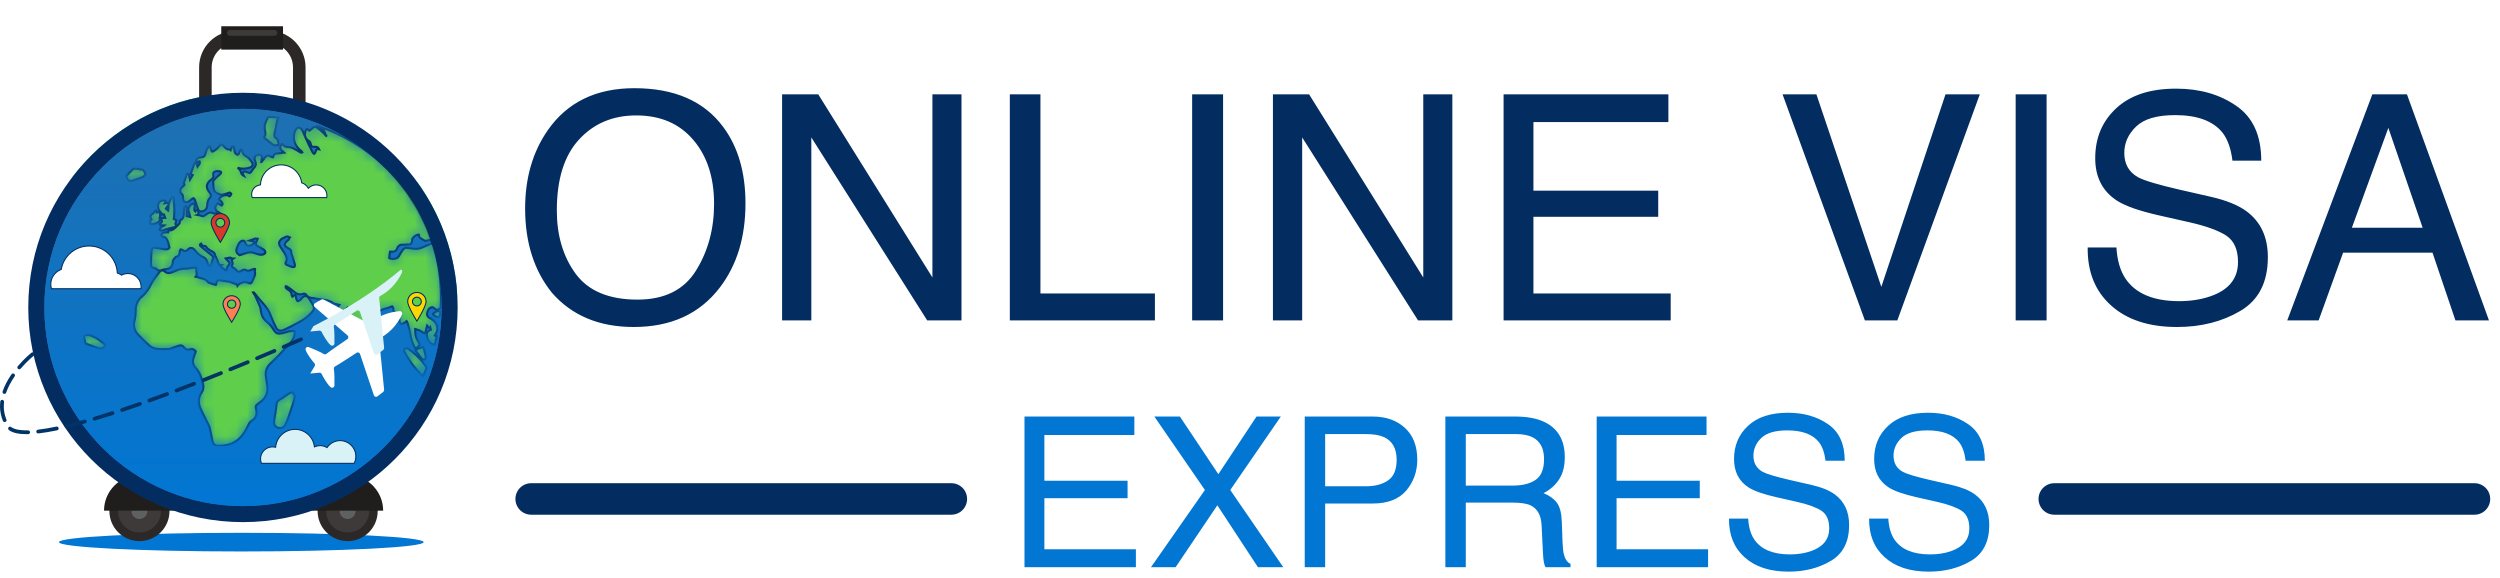 <svg width="238" height="55" viewBox="0 0 238 55" fill="none" xmlns="http://www.w3.org/2000/svg">
<path d="M40.332 51.611C40.332 52.102 32.559 52.5 22.971 52.5C13.383 52.5 5.611 52.102 5.611 51.611C5.611 51.12 13.383 50.722 22.971 50.722C32.559 50.722 40.332 51.12 40.332 51.611Z" fill="#0176D3"/>
<path d="M15.343 22.07C15.3 22.501 18.617 23.491 18.617 23.018C18.617 22.544 16.721 21.811 16.334 21.768C15.643 21.692 15.386 21.639 15.343 22.07Z" fill="#00C181"/>
<path d="M28.056 41.799C29.434 40.377 34.044 34.648 33.355 32.881C32.665 31.115 30.167 31.244 30.167 31.244C30.167 31.244 29.434 29.047 27.754 28.789C26.074 28.53 25.6 28.961 25.6 28.961L22.455 26.204C22.455 26.204 17.63 27.281 17.027 27.151C16.424 27.022 14.873 26.936 14.83 26.075C14.787 25.213 15.605 24.308 14.528 23.619C13.451 22.93 11.082 23.447 10.78 23.016C10.479 22.585 10.565 20.388 11.556 19.612C12.546 18.837 14.571 18.535 15.175 19.096C15.777 19.655 15.261 20.819 15.907 20.905C16.553 20.991 15.95 18.622 16.725 18.061C17.501 17.501 17.975 17.631 18.449 17.157C18.922 16.683 18.578 16.037 19.31 15.735C20.043 15.434 23.101 15.347 23.317 14.529C23.532 13.71 21.421 13.624 21.55 13.28C21.68 12.935 24.394 13.839 24.523 12.849C24.652 11.858 21.637 10.178 20.603 10.522C19.569 10.867 18.879 13.193 18.061 12.935C17.242 12.676 15.777 11.341 16.553 10.781C17.328 10.221 18.879 10.996 19.181 10.307C19.322 9.985 19.124 9.596 18.873 9.274C14.031 10.3 9.823 13.04 6.913 16.829C6.842 18.492 6.717 22.506 7.161 22.369C7.721 22.197 7.592 18.191 8.023 18.837C8.454 19.483 7.937 21.853 8.454 22.757C8.971 23.662 9.402 23.404 9.402 23.404C9.402 23.404 10.349 24.437 10.953 24.05C10.78 24.394 11.9 26.032 12.977 26.548C14.054 27.065 15.691 26.764 16.424 27.755C17.156 28.745 16.855 29.693 16.855 29.693C16.855 29.693 15.648 30.9 15.864 32.407C15.821 32.45 15.002 32.02 15.217 33.398C15.433 34.777 19.396 36.802 19.612 38.008C19.827 39.214 19.396 45.289 19.612 46.366C19.827 47.443 20.43 48.606 21.249 48.347C22.067 48.089 21.766 47.012 21.766 47.012L24.954 43.609C24.954 43.609 26.677 43.221 28.056 41.799Z" fill="#00C181"/>
<path d="M39.714 17.326C38.99 17.625 38.1 18.176 38.178 19.055C38.307 20.52 39.255 20.218 39.083 21.037C38.91 21.855 37.876 21.855 37.618 22.717C37.359 23.578 36.799 25.474 37.575 26.379C38.35 27.284 39.384 26.508 39.858 27.197C40.332 27.887 40.504 28.748 41.366 28.619C41.767 28.559 42.661 28.111 43.503 27.65C43.202 23.813 41.841 20.274 39.714 17.326Z" fill="#00C181"/>
<path d="M19.698 22.974C19.232 23.129 19.138 23.62 19.698 23.792C20.258 23.965 20.99 23.792 20.947 23.491C20.904 23.189 20.086 22.845 19.698 22.974Z" fill="#00C181"/>
<path d="M24.867 14.529C25.211 14.917 25.901 14.658 25.987 14.357C26.073 14.055 25.427 13.71 25.255 13.624C24.633 13.314 24.522 14.141 24.867 14.529Z" fill="#00C181"/>
<path d="M22.428 4.127C21.172 4.127 20.151 5.149 20.151 6.406V31.16C20.151 32.416 21.172 33.438 22.428 33.438H25.615C26.871 33.438 27.893 32.416 27.893 31.16V6.406C27.893 5.149 26.871 4.127 25.615 4.127H22.428ZM25.615 34.633H22.428C20.514 34.633 18.956 33.075 18.956 31.16V6.406C18.956 4.491 20.514 2.933 22.428 2.933H25.615C27.53 2.933 29.088 4.491 29.088 6.406V31.16C29.088 33.075 27.53 34.633 25.615 34.633Z" fill="#2B2827"/>
<path d="M26.944 4.724H21.065V2.5H26.944V4.724Z" fill="#201E1D"/>
<path d="M16.136 48.653C16.136 50.233 14.856 51.514 13.276 51.514C11.696 51.514 10.415 50.233 10.415 48.653C10.415 47.074 11.696 45.793 13.276 45.793C14.856 45.793 16.136 47.074 16.136 48.653Z" fill="#2B2827"/>
<path d="M15.322 48.65C15.322 49.779 14.407 50.693 13.279 50.693C12.151 50.693 11.236 49.779 11.236 48.65C11.236 47.522 12.151 46.607 13.279 46.607C14.407 46.607 15.322 47.522 15.322 48.65Z" fill="#3F3A3A"/>
<path d="M14.031 48.654C14.031 49.071 13.693 49.409 13.275 49.409C12.858 49.409 12.52 49.071 12.52 48.654C12.52 48.236 12.858 47.898 13.275 47.898C13.693 47.898 14.031 48.236 14.031 48.654Z" fill="#5E6061"/>
<path d="M16.656 48.613H9.903C9.903 46.748 11.415 45.237 13.28 45.237C15.144 45.237 16.656 46.748 16.656 48.613Z" fill="#201E1D"/>
<path d="M35.956 48.653C35.956 50.233 34.676 51.514 33.096 51.514C31.516 51.514 30.236 50.233 30.236 48.653C30.236 47.074 31.516 45.793 33.096 45.793C34.676 45.793 35.956 47.074 35.956 48.653Z" fill="#2B2827"/>
<path d="M35.142 48.65C35.142 49.779 34.227 50.693 33.099 50.693C31.971 50.693 31.056 49.779 31.056 48.65C31.056 47.522 31.971 46.607 33.099 46.607C34.227 46.607 35.142 47.522 35.142 48.65Z" fill="#3F3A3A"/>
<path d="M33.852 48.654C33.852 49.071 33.513 49.409 33.096 49.409C32.679 49.409 32.34 49.071 32.34 48.654C32.34 48.236 32.679 47.898 33.096 47.898C33.513 47.898 33.852 48.236 33.852 48.654Z" fill="#5E6061"/>
<path d="M36.476 48.613H29.723C29.723 46.748 31.235 45.237 33.1 45.237C34.965 45.237 36.476 46.748 36.476 48.613Z" fill="#201E1D"/>
<path d="M43.568 29.268C43.568 40.556 34.417 49.707 23.13 49.707C11.841 49.707 2.691 40.556 2.691 29.268C2.691 17.98 11.841 8.83 23.13 8.83C34.417 8.83 43.568 17.98 43.568 29.268Z" fill="#032D60"/>
<path d="M42.038 29.272C42.038 39.714 33.573 48.179 23.131 48.179C12.689 48.179 4.224 39.714 4.224 29.272C4.224 18.83 12.689 10.365 23.131 10.365C33.573 10.365 42.038 18.83 42.038 29.272Z" fill="#386DBF"/>
<path d="M42.038 29.272C42.038 39.714 33.573 48.179 23.131 48.179C12.689 48.179 4.224 39.714 4.224 29.272C4.224 18.83 12.689 10.365 23.131 10.365C33.573 10.365 42.038 18.83 42.038 29.272Z" fill="url(#paint0_linear_1_1554)"/>
<g clip-path="url(#clip0_1_1554)">
<mask id="path-20-inside-1_1_1554" fill="white">
<path fill-rule="evenodd" clip-rule="evenodd" d="M41.578 32.008C41.516 32.282 41.451 32.556 41.382 32.83C41.023 32.758 40.735 32.48 40.683 32.151C40.676 32.11 40.669 32.073 40.663 32.038C40.632 31.884 40.591 31.699 40.755 31.545C40.817 31.483 40.91 31.442 40.992 31.411C41.005 31.404 41.019 31.398 41.033 31.391C41.012 31.329 40.992 31.264 40.971 31.195C40.964 31.216 40.954 31.23 40.94 31.236C40.927 31.236 40.916 31.236 40.909 31.236C40.889 31.236 40.868 31.226 40.848 31.206L40.786 31.134C40.745 31.072 40.704 31.031 40.663 30.99L40.652 31.031C40.639 31.065 40.628 31.103 40.622 31.144C40.57 31.319 40.529 31.494 40.488 31.678C40.481 31.699 40.464 31.716 40.437 31.73C40.43 31.73 40.423 31.73 40.416 31.73C40.402 31.73 40.389 31.727 40.375 31.72C40.334 31.692 40.289 31.665 40.241 31.637C40.149 31.576 40.056 31.514 39.953 31.463C39.85 31.422 39.748 31.391 39.614 31.349C39.587 31.336 39.556 31.326 39.521 31.319C39.521 31.387 39.525 31.452 39.532 31.514C39.532 31.72 39.542 31.894 39.593 32.049C39.645 32.224 39.737 32.378 39.83 32.532C39.871 32.604 39.912 32.676 39.953 32.748C39.974 32.779 39.964 32.809 39.943 32.84L39.645 33.159C39.631 33.173 39.614 33.18 39.593 33.18C39.593 33.18 39.59 33.18 39.583 33.18C39.563 33.18 39.542 33.169 39.532 33.149C39.295 32.779 39.141 32.357 39.069 31.874C39.028 31.555 38.935 31.247 38.853 30.938C38.833 30.87 38.812 30.801 38.791 30.733C38.781 30.681 38.75 30.63 38.709 30.578C38.709 30.578 38.706 30.575 38.699 30.568C38.685 30.582 38.672 30.596 38.658 30.609C38.575 30.681 38.504 30.743 38.411 30.784C38.349 30.818 38.291 30.835 38.236 30.835C38.181 30.835 38.137 30.815 38.103 30.774C38.055 30.726 38.031 30.65 38.031 30.548C38.031 30.424 38.02 30.28 37.989 30.126C37.959 29.941 37.866 29.838 37.712 29.787C37.506 29.735 37.424 29.602 37.444 29.375C37.455 29.334 37.403 29.273 37.373 29.211C37.359 29.19 37.345 29.173 37.331 29.16C37.283 29.18 37.236 29.201 37.188 29.221C37.023 29.283 36.858 29.355 36.694 29.386C36.252 29.478 36.005 29.663 35.871 30.013C35.81 30.177 35.656 30.352 35.45 30.486C35.121 30.692 35.008 30.907 35.059 31.247C35.141 31.771 34.833 32.172 34.607 32.429C34.545 32.491 34.473 32.522 34.411 32.563C34.384 32.577 34.357 32.59 34.329 32.604C34.316 32.611 34.302 32.614 34.288 32.614C34.281 32.614 34.274 32.614 34.267 32.614C34.247 32.607 34.233 32.594 34.226 32.573C34.172 32.47 34.12 32.367 34.072 32.265C33.599 31.319 33.147 30.424 33.034 29.334C32.972 29.396 32.921 29.437 32.869 29.488C32.855 29.495 32.842 29.506 32.828 29.519C32.746 29.591 32.653 29.684 32.53 29.684C32.455 29.684 32.379 29.65 32.304 29.581C32.201 29.499 32.16 29.406 32.16 29.314C32.16 29.221 32.201 29.129 32.293 29.026L31.81 28.913C31.797 28.913 31.786 28.909 31.779 28.902C31.752 28.882 31.724 28.861 31.697 28.841C31.635 28.789 31.584 28.748 31.533 28.728C31.317 28.645 31.152 28.594 30.998 28.563C30.833 28.532 30.669 28.512 30.504 28.491C30.395 28.484 30.285 28.471 30.175 28.45C30.124 28.45 30.073 28.43 30.021 28.419C29.97 28.399 29.908 28.378 29.857 28.378H29.836C29.497 28.378 29.271 28.265 29.116 28.018C29.106 27.998 29.014 27.957 28.931 27.957C28.901 27.957 28.89 27.967 28.88 27.967C28.777 28.008 28.674 28.029 28.582 28.029C28.366 28.029 28.181 27.936 27.965 27.751C27.79 27.586 27.574 27.442 27.369 27.309L27.317 27.278C27.297 27.257 27.255 27.257 27.204 27.257C27.204 27.257 27.204 27.261 27.204 27.268C27.194 27.309 27.194 27.37 27.204 27.391C27.255 27.463 27.338 27.535 27.43 27.586C27.584 27.669 27.739 27.792 27.759 28.049C27.759 28.101 27.79 28.152 27.821 28.214C27.828 28.221 27.835 28.231 27.841 28.244L28.037 28.101C28.05 28.094 28.064 28.09 28.078 28.09C28.085 28.09 28.095 28.09 28.109 28.09C28.129 28.101 28.15 28.121 28.15 28.152C28.157 28.186 28.164 28.221 28.171 28.255C28.171 28.316 28.181 28.368 28.201 28.419L28.222 28.471C28.242 28.522 28.294 28.656 28.325 28.666C28.332 28.666 28.338 28.666 28.345 28.666C28.407 28.666 28.53 28.584 28.582 28.553C28.623 28.532 28.654 28.491 28.685 28.44C28.715 28.409 28.736 28.378 28.767 28.347C28.87 28.244 28.973 28.193 29.075 28.193C29.199 28.193 29.308 28.262 29.404 28.399C29.456 28.481 29.507 28.563 29.558 28.645C29.6 28.714 29.641 28.779 29.682 28.841C29.949 29.252 29.98 29.437 29.62 29.807C29.373 30.075 29.075 30.321 28.746 30.517C28.407 30.722 28.047 30.897 27.698 31.082C27.567 31.144 27.441 31.206 27.317 31.267C27.194 31.339 27.06 31.391 26.947 31.432C26.865 31.466 26.786 31.483 26.71 31.483C26.525 31.483 26.371 31.38 26.289 31.206C26.124 30.877 25.939 30.496 25.795 30.105C25.641 29.663 25.405 29.283 25.086 28.933C24.849 28.687 24.634 28.419 24.428 28.152C24.346 28.056 24.264 27.957 24.181 27.854C24.154 27.867 24.13 27.874 24.109 27.874C24.202 28.018 24.274 28.121 24.274 28.121C24.281 28.128 24.284 28.131 24.284 28.131L24.757 29.201C24.777 29.242 24.808 29.406 24.849 29.663C24.87 29.756 24.88 29.848 24.891 29.869C24.963 30.177 25.127 30.414 25.456 30.681C25.672 30.866 25.867 31.093 26.022 31.349C26.217 31.668 26.351 31.761 26.577 31.761C26.652 31.761 26.745 31.75 26.854 31.73C26.957 31.699 27.06 31.668 27.163 31.648C27.286 31.607 27.41 31.576 27.533 31.545C27.636 31.524 27.728 31.524 27.841 31.514C27.883 31.514 27.931 31.511 27.985 31.504C28.006 31.504 28.023 31.511 28.037 31.524C28.05 31.538 28.061 31.559 28.068 31.586C28.068 31.956 27.955 32.275 27.728 32.532C27.327 33.005 26.885 33.457 26.474 33.899L26.258 34.126C26.166 34.218 26.063 34.311 25.97 34.403C25.867 34.496 25.754 34.588 25.662 34.691C25.353 35.03 25.24 35.442 25.323 35.904C25.384 36.254 25.425 36.532 25.456 36.799C25.528 37.436 25.281 37.94 24.736 38.31C24.654 38.372 24.579 38.43 24.51 38.485C24.356 38.588 24.315 38.721 24.366 38.886C24.52 39.431 24.387 39.832 23.924 40.089C23.873 40.12 23.821 40.181 23.77 40.243C23.749 40.271 23.729 40.298 23.708 40.325C23.41 40.994 23.04 41.662 22.372 42.063C21.95 42.32 21.436 42.443 20.809 42.443C20.788 42.443 20.768 42.443 20.747 42.443C20.459 42.437 20.281 42.269 20.212 41.94C20.161 41.631 20.089 41.333 20.027 41.035C20 40.905 19.973 40.778 19.945 40.654C19.87 40.497 19.794 40.339 19.719 40.181C19.544 39.811 19.359 39.441 19.174 39.081C18.835 38.434 18.845 37.889 19.195 37.364C19.359 37.128 19.4 36.861 19.328 36.542C19.195 36.017 19.04 35.452 18.619 35.02C18.372 34.763 18.3 34.434 18.424 34.074C18.475 33.92 18.526 33.776 18.578 33.622C18.598 33.567 18.619 33.512 18.639 33.457C18.526 33.303 18.403 33.231 18.249 33.231C18.187 33.231 18.119 33.245 18.043 33.272C17.995 33.286 17.947 33.293 17.899 33.293C17.745 33.293 17.611 33.211 17.498 33.056C17.416 32.943 17.313 32.882 17.19 32.882C17.149 32.882 17.104 32.888 17.056 32.902C16.922 32.943 16.778 32.995 16.645 33.036C16.569 33.063 16.494 33.09 16.419 33.118C16.391 33.132 16.36 33.145 16.326 33.159C16.244 33.19 16.151 33.221 16.059 33.231H15.935C15.771 33.241 15.617 33.241 15.452 33.241C15.277 33.241 15.123 33.241 14.989 33.221C14.712 33.19 14.444 33.087 14.27 32.943C13.972 32.696 13.684 32.408 13.416 32.131C13.341 32.056 13.265 31.98 13.19 31.905C12.779 31.494 12.666 31.031 12.81 30.486C12.892 30.208 12.902 29.91 12.912 29.622C12.912 29.574 12.912 29.523 12.912 29.468C12.933 28.964 13.128 28.563 13.468 28.265C13.93 27.895 14.208 27.412 14.393 27.031C14.547 26.723 14.763 26.435 14.979 26.168C15.048 26.078 15.116 25.986 15.185 25.89C15.257 25.797 15.349 25.746 15.452 25.746C15.534 25.746 15.617 25.777 15.689 25.849C15.802 25.941 15.915 25.993 16.059 25.993C16.134 25.993 16.22 25.976 16.316 25.941C16.48 25.887 16.634 25.825 16.778 25.756C17.046 25.633 17.313 25.571 17.601 25.571C17.642 25.571 17.687 25.571 17.735 25.571C17.741 25.571 17.752 25.571 17.765 25.571C17.858 25.571 17.951 25.551 18.043 25.54C18.105 25.527 18.17 25.513 18.238 25.499C18.321 25.489 18.403 25.489 18.495 25.479C18.543 25.479 18.591 25.475 18.639 25.468C18.67 25.468 18.691 25.489 18.711 25.509C18.722 25.53 18.722 25.561 18.711 25.581C18.66 25.684 18.68 25.777 18.701 25.89C18.732 26.034 18.763 26.188 18.629 26.342C18.691 26.356 18.749 26.37 18.804 26.384C19.04 26.445 19.246 26.507 19.462 26.579C19.555 26.599 19.626 26.671 19.698 26.733C19.719 26.754 19.736 26.771 19.75 26.785C19.781 26.805 19.791 26.836 19.811 26.867C19.811 26.874 19.815 26.88 19.822 26.887C20.089 26.99 20.326 27.062 20.541 27.124C20.562 27.093 20.593 27.052 20.593 27.031C20.613 26.836 20.644 26.671 20.86 26.671C20.912 26.671 20.963 26.682 21.045 26.702C21.23 26.733 21.426 26.754 21.601 26.785C21.683 26.798 21.765 26.808 21.847 26.815C21.854 26.815 21.861 26.819 21.868 26.826L22.012 26.877C22.187 26.949 22.361 27.011 22.546 27.083C22.587 27.103 22.598 27.155 22.608 27.196C22.701 27.072 22.927 26.877 23.328 26.846C23.348 26.846 23.369 26.853 23.39 26.867C23.479 26.874 23.561 26.894 23.636 26.928C23.705 26.963 23.763 26.98 23.811 26.98C23.883 26.98 23.955 26.949 24.027 26.754C24.058 26.671 24.099 26.579 24.14 26.497C24.181 26.414 24.222 26.332 24.253 26.239C24.284 26.178 24.284 26.096 24.284 26.013V25.972C24.277 25.945 24.27 25.917 24.264 25.89C24.253 25.839 24.243 25.767 24.274 25.715C24.305 25.633 24.294 25.612 24.294 25.612C24.284 25.612 24.274 25.602 24.243 25.602C24.222 25.602 24.202 25.602 24.181 25.602C24.068 25.623 23.965 25.664 23.873 25.705C23.78 25.756 23.708 25.777 23.626 25.777C23.537 25.777 23.448 25.746 23.359 25.684C23.359 25.684 23.338 25.674 23.287 25.674C23.215 25.674 23.143 25.684 23.091 25.715C22.937 25.818 22.834 25.869 22.742 25.869C22.618 25.869 22.536 25.777 22.392 25.612C22.372 25.571 22.331 25.54 22.289 25.53C22.207 25.489 22.104 25.448 22.084 25.345C22.063 25.263 22.115 25.18 22.156 25.129C22.166 25.109 22.145 25.047 22.125 24.985C22.084 24.893 22.053 24.79 22.094 24.708C22.115 24.673 22.142 24.646 22.176 24.625C22.094 24.625 22.012 24.591 21.93 24.523C21.93 24.523 21.926 24.523 21.919 24.523C21.909 24.523 21.888 24.523 21.868 24.533C21.755 24.543 21.652 24.564 21.518 24.595L21.477 24.605C21.518 24.656 21.559 24.708 21.611 24.759C21.899 25.006 21.909 25.088 21.662 25.376C21.631 25.417 21.611 25.479 21.601 25.551C21.587 25.592 21.573 25.636 21.559 25.684C21.549 25.705 21.539 25.726 21.508 25.736C21.501 25.736 21.494 25.736 21.487 25.736C21.474 25.736 21.46 25.729 21.446 25.715L21.015 25.386C20.994 25.366 20.984 25.335 20.994 25.314C20.994 25.283 21.015 25.263 21.035 25.253C20.912 25.242 20.819 25.18 20.778 25.006C20.747 24.862 20.685 24.728 20.613 24.595C20.586 24.54 20.562 24.481 20.541 24.42C20.541 24.42 20.531 24.409 20.521 24.409C20.511 24.389 20.48 24.358 20.48 24.317C20.47 24.08 20.326 24.008 20.14 23.906C20.079 23.885 20.017 23.854 19.966 23.813C19.873 23.751 19.75 23.669 19.668 23.556V23.546C19.596 23.453 19.565 23.412 19.493 23.412C19.472 23.412 19.452 23.416 19.431 23.422C19.424 23.422 19.414 23.422 19.4 23.422C19.328 23.422 19.225 23.35 19.195 23.278C19.188 23.258 19.181 23.237 19.174 23.217C19.174 23.196 19.164 23.176 19.154 23.165C19.147 23.165 19.136 23.172 19.123 23.186C19.071 23.227 19.03 23.268 19.03 23.32C19.03 23.347 19.044 23.378 19.071 23.412C19.236 23.566 19.41 23.71 19.585 23.844C19.633 23.885 19.681 23.926 19.729 23.967C19.873 24.091 20.027 24.214 20.151 24.307L20.264 24.409C20.295 24.43 20.305 24.461 20.295 24.481L20.089 25.253C20.079 25.273 20.058 25.294 20.038 25.304L19.976 25.325C19.969 25.331 19.959 25.335 19.945 25.335C19.925 25.335 19.894 25.314 19.884 25.294C19.87 25.266 19.856 25.242 19.842 25.222C19.801 25.16 19.76 25.098 19.75 25.016C19.709 24.759 19.565 24.564 19.338 24.471C18.968 24.327 18.722 24.05 18.516 23.782C18.424 23.669 18.3 23.607 18.187 23.607C18.084 23.607 17.981 23.659 17.899 23.751C17.807 23.854 17.714 23.906 17.622 23.906C17.549 23.906 17.467 23.875 17.375 23.803C17.303 23.751 17.251 23.741 17.221 23.741C17.159 23.741 17.128 23.834 17.118 23.926C17.111 23.96 17.107 23.995 17.107 24.029C17.097 24.183 17.077 24.389 16.778 24.451C16.706 24.461 16.634 24.564 16.573 24.656C16.542 24.708 16.501 24.759 16.47 24.8C16.46 24.81 16.46 24.831 16.46 24.852C16.439 25.376 16.254 25.571 15.719 25.643C15.699 25.643 15.678 25.643 15.658 25.643C15.606 25.643 15.555 25.654 15.524 25.664C15.401 25.726 15.298 25.756 15.205 25.756C15.068 25.756 14.948 25.691 14.845 25.561C14.835 25.561 14.815 25.561 14.804 25.561L14.784 25.551C14.383 25.458 14.362 25.417 14.373 25.016C14.373 24.769 14.393 24.523 14.403 24.286C14.417 24.149 14.427 24.008 14.434 23.864C14.444 23.679 14.537 23.577 14.701 23.577C14.729 23.577 14.753 23.58 14.774 23.587C14.89 23.601 15.007 23.618 15.123 23.638C15.298 23.669 15.483 23.7 15.658 23.731C15.719 23.738 15.774 23.741 15.822 23.741C15.891 23.741 15.946 23.731 15.987 23.71C16.048 23.69 16.12 23.607 16.131 23.577C16.069 23.278 16.007 23.042 15.905 22.836C15.829 22.658 15.713 22.566 15.555 22.559C15.483 22.559 15.442 22.507 15.401 22.456C15.394 22.442 15.383 22.428 15.37 22.415C15.356 22.401 15.349 22.384 15.349 22.363C15.349 22.343 15.356 22.326 15.37 22.312C15.383 22.298 15.397 22.281 15.411 22.261C15.452 22.209 15.493 22.158 15.565 22.147C15.678 22.127 15.802 22.127 15.925 22.117C15.953 22.117 15.98 22.117 16.007 22.117V22.014C16.018 21.973 16.048 21.942 16.09 21.942H16.11C16.429 21.942 16.624 21.747 16.83 21.53C16.857 21.503 16.885 21.479 16.912 21.459C16.926 21.438 16.939 21.421 16.953 21.407C17.056 21.315 17.138 21.232 17.118 21.099C17.107 21.037 17.159 20.975 17.19 20.955C17.488 20.78 17.498 20.523 17.498 20.235C17.498 20.112 17.508 19.988 17.529 19.875C17.529 19.868 17.529 19.855 17.529 19.834C17.529 19.814 17.529 19.786 17.529 19.752C17.539 19.721 17.57 19.7 17.591 19.68C17.604 19.666 17.622 19.652 17.642 19.639C17.656 19.625 17.673 19.618 17.694 19.618C17.7 19.618 17.711 19.622 17.724 19.628C17.745 19.639 17.765 19.659 17.765 19.69V20.564L18.115 20.657C18.108 20.622 18.098 20.588 18.084 20.554C18.043 20.4 18.002 20.256 17.961 20.112C17.909 19.968 17.93 19.803 18.023 19.659C18.115 19.505 18.269 19.402 18.434 19.382C18.441 19.382 18.448 19.382 18.454 19.382C18.485 19.382 18.516 19.402 18.526 19.433C18.547 19.536 18.537 19.649 18.516 19.752C18.485 19.927 18.475 20.05 18.598 20.142L18.619 20.06C18.629 20.04 18.639 20.019 18.66 20.009L18.722 19.988C18.729 19.981 18.739 19.978 18.753 19.978C18.759 19.978 18.77 19.981 18.783 19.988C18.804 19.999 18.814 20.009 18.825 20.029C18.831 20.05 18.838 20.071 18.845 20.091C18.876 20.153 18.907 20.225 18.896 20.297C18.876 20.4 18.825 20.451 18.763 20.471C18.79 20.478 18.825 20.482 18.866 20.482C18.948 20.482 19.04 20.492 19.123 20.533C19.191 20.567 19.253 20.585 19.308 20.585C19.359 20.585 19.421 20.564 19.483 20.513L19.544 20.471C19.626 20.41 19.709 20.348 19.801 20.297C19.884 20.266 19.986 20.225 20.069 20.225C20.103 20.225 20.134 20.232 20.161 20.245C20.233 20.307 20.315 20.328 20.418 20.328C20.49 20.328 20.562 20.317 20.644 20.307C20.716 20.287 20.809 20.276 20.891 20.276C20.905 20.276 20.919 20.276 20.932 20.276C20.905 20.256 20.877 20.238 20.85 20.225C20.603 20.122 20.531 19.978 20.511 19.875C20.48 19.772 20.49 19.587 20.696 19.371C20.709 19.358 20.727 19.351 20.747 19.351C20.768 19.351 20.785 19.358 20.799 19.371C20.812 19.378 20.826 19.392 20.84 19.413C20.87 19.433 20.901 19.464 20.932 19.485C20.946 19.491 20.963 19.502 20.984 19.515C21.015 19.536 21.086 19.577 21.107 19.577C21.138 19.567 21.189 19.474 21.189 19.413C21.182 19.358 21.145 19.286 21.076 19.197C21.045 19.155 21.004 19.125 20.953 19.084C20.932 19.07 20.908 19.053 20.881 19.032C20.867 19.018 20.86 19.001 20.86 18.981C20.853 18.96 20.857 18.943 20.87 18.929C20.891 18.909 20.912 18.885 20.932 18.857C20.984 18.785 21.035 18.713 21.117 18.683C21.241 18.631 21.385 18.58 21.539 18.58C21.655 18.58 21.762 18.614 21.858 18.683C21.888 18.662 21.909 18.652 21.93 18.631L21.95 18.59C21.971 18.559 22.032 18.477 22.032 18.446C22.022 18.425 21.96 18.395 21.909 18.364C21.888 18.357 21.868 18.347 21.847 18.333C21.792 18.354 21.734 18.374 21.672 18.395C21.508 18.446 21.333 18.508 21.158 18.539C21.138 18.545 21.121 18.545 21.107 18.539C21.035 18.539 20.953 18.518 20.881 18.487C20.846 18.474 20.816 18.46 20.788 18.446C20.336 18.312 20.326 17.963 20.315 17.654C20.315 17.562 20.315 17.469 20.295 17.387C20.274 17.291 20.339 17.164 20.49 17.007C20.572 16.914 20.675 16.832 20.768 16.75C20.829 16.688 20.901 16.637 20.963 16.575C21.035 16.503 21.066 16.441 21.056 16.4C21.045 16.359 20.994 16.328 20.901 16.308C20.846 16.301 20.788 16.297 20.727 16.297C20.655 16.297 20.583 16.297 20.521 16.318C20.343 16.359 20.271 16.462 20.305 16.626C20.356 16.822 20.295 16.965 20.12 17.089C19.873 17.264 19.729 17.459 19.698 17.665C19.671 17.87 19.757 18.09 19.955 18.323C20.12 18.518 20.12 18.693 19.966 18.857C19.811 19.032 19.739 19.238 19.729 19.546C19.709 19.886 19.513 20.112 19.174 20.132C19.167 20.132 19.16 20.132 19.154 20.132C19.061 20.132 18.917 20.06 18.876 19.957C18.794 19.752 18.722 19.546 18.66 19.341C18.626 19.231 18.588 19.125 18.547 19.022C18.526 18.96 18.485 18.878 18.413 18.878C18.372 18.878 18.328 18.898 18.279 18.94C18.238 18.967 18.197 18.998 18.156 19.032C18.105 19.084 18.053 19.135 17.992 19.176C17.899 19.227 17.817 19.258 17.735 19.258C17.642 19.258 17.57 19.217 17.508 19.155C17.457 19.094 17.426 19.001 17.426 18.888C17.426 18.672 17.416 18.508 17.231 18.395C17.138 18.323 17.149 18.107 17.179 18.014C17.21 17.932 17.272 17.881 17.334 17.819C17.361 17.798 17.385 17.778 17.406 17.757C17.426 17.73 17.45 17.706 17.478 17.685C17.57 17.603 17.591 17.593 17.519 17.51C17.488 17.469 17.498 17.418 17.508 17.397C17.591 17.13 17.676 16.869 17.765 16.616V16.595C17.776 16.564 17.807 16.544 17.837 16.544H17.899C17.94 16.554 17.961 16.575 17.971 16.606L18.084 17.099L18.341 16.667L18.208 16.616C18.177 16.606 18.156 16.564 18.166 16.523L18.495 15.567C18.506 15.536 18.526 15.526 18.557 15.516H18.629C18.66 15.516 18.691 15.536 18.701 15.567L18.804 15.855C18.825 15.821 18.849 15.79 18.876 15.762C18.979 15.629 19.071 15.536 18.999 15.362L18.732 15.413C18.732 15.413 18.729 15.413 18.722 15.413C18.701 15.413 18.684 15.403 18.67 15.382C18.65 15.362 18.639 15.341 18.65 15.31C18.711 15.091 18.859 14.981 19.092 14.981C19.369 14.981 19.493 14.878 19.555 14.632C19.596 14.416 19.688 14.21 19.853 13.922C19.863 13.902 19.894 13.891 19.914 13.891C19.914 13.891 19.918 13.891 19.925 13.891C19.955 13.891 19.976 13.912 19.986 13.943L20.027 14.056C20.055 14.131 20.082 14.21 20.11 14.292C20.151 14.395 20.182 14.447 20.202 14.447C20.243 14.447 20.315 14.405 20.336 14.385C20.613 14.22 20.86 13.984 20.984 13.778C20.994 13.758 21.025 13.737 21.045 13.737C21.059 13.737 21.069 13.741 21.076 13.747C21.2 13.799 21.282 13.891 21.364 13.984C21.477 14.107 21.58 14.22 21.755 14.22C21.775 14.22 21.792 14.22 21.806 14.22H21.816C21.878 14.22 21.919 14.251 21.96 14.292L22.073 13.984C22.084 13.963 22.104 13.943 22.135 13.943L22.197 13.932C22.238 13.932 22.269 13.963 22.269 13.994L22.361 14.529L22.392 14.56C22.42 14.594 22.447 14.625 22.474 14.652C22.516 14.704 22.567 14.724 22.608 14.724C22.67 14.724 22.721 14.683 22.752 14.601C22.773 14.539 22.803 14.477 22.834 14.395L22.886 14.272C22.896 14.251 22.917 14.231 22.947 14.231C22.978 14.231 23.009 14.251 23.019 14.272C23.033 14.299 23.043 14.32 23.05 14.333C23.071 14.374 23.091 14.405 23.091 14.436C23.122 14.662 23.246 14.765 23.451 14.889C23.667 15.002 23.832 15.218 23.965 15.423C24.068 15.557 24.058 15.67 24.037 15.742C24.006 15.804 23.945 15.906 23.77 15.958C23.564 16.026 23.362 16.061 23.163 16.061C22.985 16.061 22.807 16.03 22.629 15.968C22.636 15.975 22.642 15.979 22.649 15.979C22.762 16.081 22.886 16.205 22.917 16.349C22.968 16.544 23.05 16.667 23.215 16.75C23.187 16.702 23.167 16.657 23.153 16.616C23.133 16.575 23.091 16.451 23.153 16.39C23.194 16.338 23.256 16.338 23.297 16.338C23.324 16.338 23.352 16.338 23.379 16.338C23.441 16.359 23.492 16.379 23.554 16.4C23.626 16.431 23.708 16.462 23.76 16.462C23.773 16.462 23.784 16.462 23.791 16.462C23.852 16.441 23.914 16.349 23.976 16.266C23.996 16.215 24.027 16.174 24.068 16.133L24.078 16.112C24.113 16.071 24.147 16.03 24.181 15.989C24.366 15.793 24.407 15.598 24.294 15.351C24.219 15.159 24.215 15.009 24.284 14.899C24.346 14.796 24.459 14.738 24.623 14.724C24.644 14.724 24.664 14.724 24.685 14.724C24.781 14.724 24.849 14.752 24.891 14.806C24.939 14.861 24.949 14.947 24.922 15.063C24.901 15.156 24.891 15.248 24.891 15.341C24.891 15.368 24.887 15.396 24.88 15.423H24.891C24.911 15.403 24.928 15.382 24.942 15.362C25.014 15.279 25.076 15.207 25.127 15.125C25.25 14.94 25.353 14.806 25.508 14.806C25.6 14.806 25.703 14.858 25.847 14.94C25.888 14.961 25.929 14.971 25.98 14.981C26.104 14.632 26.155 14.611 26.556 14.59H26.587C26.7 14.59 26.813 14.56 26.957 14.529C26.985 14.522 27.012 14.518 27.04 14.518C27.012 14.491 26.981 14.464 26.947 14.436C26.752 14.282 26.546 14.107 26.793 13.737C26.813 13.716 26.834 13.706 26.854 13.706C26.885 13.706 26.906 13.716 26.916 13.737C27.05 13.963 27.245 13.984 27.482 14.004C27.53 14.004 27.581 14.008 27.636 14.015C27.79 14.046 27.934 14.117 28.068 14.2C28.102 14.22 28.136 14.237 28.171 14.251C28.246 14.292 28.314 14.333 28.376 14.374C28.479 14.436 28.561 14.498 28.664 14.539C28.664 14.539 28.667 14.539 28.674 14.539C28.705 14.539 28.746 14.529 28.787 14.508C28.767 14.467 28.746 14.426 28.726 14.405C28.047 13.953 27.79 13.13 28.099 12.442C28.14 12.359 28.273 12.133 28.417 12.133H28.427C28.561 12.143 28.715 12.287 28.787 12.421C28.859 12.565 28.921 12.719 28.983 12.863C29.024 12.966 29.065 13.069 29.116 13.172C29.302 13.583 29.528 14.056 29.774 14.529C29.785 14.56 29.836 14.601 29.898 14.632C29.905 14.638 29.912 14.645 29.918 14.652C29.925 14.645 29.929 14.638 29.929 14.632C29.97 14.58 30.011 14.529 30.032 14.477C30.083 14.303 30.114 14.189 30.268 14.189C30.295 14.189 30.333 14.196 30.381 14.21C30.309 14.046 30.196 13.973 30.011 13.973C29.977 13.973 29.939 13.977 29.898 13.984C29.877 13.984 29.86 13.984 29.846 13.984C29.672 13.984 29.62 13.871 29.6 13.768C29.558 13.552 29.486 13.48 29.456 13.46C29.014 13.182 28.921 12.812 29.157 12.318C29.168 12.298 29.188 12.287 29.209 12.277C29.216 12.277 29.223 12.277 29.23 12.277C29.25 12.277 29.267 12.284 29.281 12.298L29.445 12.442C29.466 12.428 29.486 12.414 29.507 12.4C29.579 12.339 29.661 12.287 29.713 12.226C29.802 12.13 29.898 12.082 30.001 12.082C30.069 12.082 30.141 12.109 30.216 12.164C30.381 12.287 30.556 12.431 30.762 12.627C30.864 12.719 30.947 12.822 31.039 12.925C31.06 12.952 31.084 12.98 31.111 13.007C31.097 12.986 31.084 12.963 31.07 12.935C31.008 12.822 30.947 12.699 30.905 12.565C30.833 12.349 30.689 12.257 30.453 12.164C30.288 12.102 30.186 12.02 30.114 11.948C35.275 13.634 39.357 17.685 41.084 22.816C40.94 22.847 40.807 22.877 40.683 22.898C40.615 22.912 40.553 22.922 40.498 22.929C40.491 22.929 40.488 22.929 40.488 22.929C40.474 22.929 40.461 22.925 40.447 22.919L40.292 22.836C40.19 22.775 40.097 22.723 40.015 22.662C39.984 22.641 39.881 22.569 39.892 22.487C39.912 22.384 39.892 22.353 39.881 22.343C39.881 22.332 39.861 22.332 39.85 22.332C39.844 22.332 39.837 22.332 39.83 22.332C39.706 22.353 39.583 22.415 39.47 22.487C39.429 22.518 39.388 22.559 39.347 22.61C39.326 22.637 39.306 22.662 39.285 22.682C39.251 22.716 39.233 22.778 39.233 22.867C39.233 23.011 39.199 23.121 39.131 23.196C39.062 23.258 38.97 23.289 38.853 23.289C38.833 23.289 38.809 23.285 38.781 23.278C38.761 23.278 38.74 23.278 38.719 23.278C38.672 23.278 38.62 23.282 38.565 23.289C38.51 23.296 38.456 23.299 38.401 23.299C38.38 23.299 38.36 23.299 38.339 23.299C38.325 23.292 38.312 23.289 38.298 23.289C38.144 23.289 38.02 23.34 37.938 23.443C37.917 23.463 37.897 23.488 37.876 23.515V23.525C37.87 23.532 37.866 23.539 37.866 23.546C37.859 23.553 37.852 23.563 37.846 23.577C37.832 23.597 37.822 23.621 37.815 23.649C37.732 23.861 37.585 23.967 37.373 23.967C37.338 23.967 37.301 23.964 37.26 23.957C37.253 23.957 37.242 23.957 37.229 23.957C37.188 23.957 37.146 23.967 37.126 23.967C37.085 24.173 37.074 24.379 37.054 24.574C37.064 24.584 37.074 24.595 37.085 24.595C37.198 24.625 37.311 24.646 37.414 24.646C37.609 24.646 37.876 24.595 38 24.337C38.103 24.142 38.226 23.947 38.38 23.741C38.452 23.659 38.575 23.587 38.678 23.587C38.678 23.587 38.682 23.587 38.689 23.587C38.822 23.597 38.956 23.618 39.09 23.638C39.233 23.659 39.377 23.679 39.521 23.679C39.549 23.686 39.576 23.69 39.604 23.69C39.782 23.69 39.936 23.662 40.066 23.607C40.231 23.556 40.385 23.484 40.539 23.412C40.755 23.32 40.971 23.227 41.197 23.155C41.711 24.779 41.979 26.507 41.979 28.306C41.979 28.656 41.968 29.002 41.948 29.345C41.941 29.352 41.931 29.358 41.917 29.365L41.866 29.396C41.763 29.458 41.681 29.488 41.609 29.488C41.506 29.488 41.413 29.437 41.331 29.334C41.29 29.293 41.197 29.242 41.136 29.242C41.129 29.242 41.125 29.245 41.125 29.252C40.92 29.273 40.776 29.417 40.694 29.694C40.611 29.92 40.663 30.095 40.817 30.218C40.889 30.27 40.961 30.311 41.023 30.342C41.362 30.527 41.568 30.794 41.629 31.093C41.681 31.38 41.588 31.678 41.382 31.956C41.423 31.977 41.468 31.99 41.516 31.997C41.537 32.004 41.557 32.008 41.578 32.008ZM39.737 33.601C39.682 33.533 39.628 33.461 39.573 33.385C39.552 33.365 39.552 33.344 39.552 33.324C39.563 33.293 39.583 33.282 39.604 33.272L40.221 33.046C40.227 33.039 40.234 33.036 40.241 33.036C40.255 33.036 40.269 33.039 40.282 33.046C40.296 33.06 40.306 33.077 40.313 33.097C40.334 33.173 40.358 33.252 40.385 33.334C40.437 33.55 40.498 33.745 40.539 33.961C40.56 34.043 40.498 34.156 40.437 34.218C40.416 34.232 40.392 34.239 40.364 34.239C40.303 34.239 40.21 34.197 40.159 34.146C40.025 33.971 39.881 33.797 39.737 33.601ZM40.622 35.01C40.512 35.277 40.392 35.541 40.262 35.801C40.262 35.801 40.258 35.798 40.251 35.791C39.563 35.164 38.987 34.403 38.493 33.468C38.473 33.416 38.473 33.344 38.473 33.293C38.48 33.272 38.483 33.252 38.483 33.231C38.476 33.211 38.483 33.193 38.504 33.18C38.517 33.166 38.534 33.159 38.555 33.159C38.575 33.159 38.596 33.159 38.617 33.159C38.668 33.159 38.719 33.159 38.781 33.169C38.833 33.18 38.884 33.211 38.915 33.241C39.624 33.745 40.2 34.342 40.622 35.01ZM24.973 23.679C24.829 23.587 24.685 23.515 24.551 23.453C24.455 23.405 24.394 23.343 24.366 23.268C24.335 23.155 24.397 23.052 24.438 22.98V22.97L24.531 22.733L24.294 22.713L23.749 22.908L24.171 23.001C24.202 23.011 24.222 23.032 24.233 23.052C24.233 23.083 24.233 23.114 24.212 23.134C24.027 23.32 23.852 23.402 23.657 23.402C23.643 23.402 23.629 23.402 23.616 23.402C23.513 23.392 23.4 23.268 23.379 23.165C23.348 23.011 23.246 22.908 23.112 22.908C23.05 22.908 22.988 22.939 22.927 22.98C22.814 23.073 22.711 23.217 22.649 23.371C22.636 23.405 22.622 23.439 22.608 23.474C22.485 23.772 22.382 24.029 22.783 24.276C22.79 24.283 22.797 24.29 22.803 24.296C22.803 24.296 22.807 24.296 22.814 24.296C22.896 24.269 22.978 24.241 23.061 24.214C23.194 24.173 23.328 24.132 23.462 24.08C23.575 24.039 23.698 24.019 23.821 24.019C24.037 24.019 24.243 24.091 24.407 24.152C24.582 24.224 24.726 24.255 24.849 24.255C25.004 24.255 25.137 24.204 25.25 24.101C25.292 23.895 25.168 23.782 24.973 23.679ZM28.068 25.191C28.037 25.037 27.985 24.882 27.934 24.738C27.92 24.677 27.903 24.615 27.883 24.553C27.869 24.505 27.852 24.454 27.831 24.399C27.78 24.276 27.728 24.142 27.728 24.019C27.739 23.834 27.646 23.751 27.512 23.679C27.266 23.535 27.132 23.443 27.111 23.309C27.101 23.176 27.204 23.052 27.43 22.857C27.437 22.85 27.444 22.843 27.451 22.836C27.461 22.836 27.461 22.826 27.471 22.826C27.506 22.764 27.54 22.696 27.574 22.62L27.584 22.61C27.564 22.603 27.547 22.593 27.533 22.579C27.461 22.548 27.389 22.507 27.348 22.507C27.341 22.507 27.338 22.507 27.338 22.507C27.214 22.528 27.101 22.59 26.978 22.662C26.923 22.689 26.872 22.713 26.824 22.733C26.525 23.001 26.495 23.176 26.7 23.505C26.769 23.607 26.834 23.707 26.896 23.803L26.978 23.936C26.985 23.936 26.988 23.94 26.988 23.947C26.998 23.957 27.019 23.978 27.029 23.998C27.05 24.032 27.07 24.067 27.091 24.101C27.245 24.368 27.42 24.666 27.173 25.037C27.173 25.057 27.194 25.15 27.214 25.17C27.41 25.263 27.636 25.376 27.872 25.427C27.893 25.427 27.91 25.427 27.924 25.427C27.979 25.427 28.016 25.414 28.037 25.386C28.078 25.345 28.078 25.273 28.068 25.191ZM26.505 40.737C26.227 40.665 26.073 40.459 26.083 40.192C26.094 40.007 26.124 39.822 26.155 39.636C26.176 39.554 26.193 39.469 26.207 39.38C26.213 39.304 26.224 39.232 26.238 39.164C26.268 38.978 26.299 38.793 26.309 38.608C26.309 38.331 26.412 38.156 26.639 38.033C26.803 37.95 26.957 37.837 27.101 37.734C27.214 37.652 27.327 37.57 27.441 37.498C27.584 37.405 27.708 37.364 27.8 37.364C27.821 37.364 27.845 37.368 27.872 37.375C27.955 37.405 27.996 37.519 28.026 37.642C28.037 37.683 28.047 37.724 28.068 37.755C28.068 37.776 28.068 37.793 28.068 37.806C28.047 37.882 28.026 37.954 28.006 38.022C27.965 38.176 27.934 38.321 27.883 38.464C27.749 38.886 27.605 39.328 27.451 39.76C27.369 39.996 27.276 40.243 27.142 40.48C27.04 40.665 26.875 40.757 26.68 40.757C26.625 40.757 26.567 40.75 26.505 40.737ZM26.155 12.596C26.094 12.863 26.094 13.059 26.32 13.182C26.361 13.213 26.412 13.243 26.433 13.305C26.453 13.398 26.484 13.511 26.505 13.603L26.536 13.716C26.536 13.737 26.529 13.758 26.515 13.778C26.505 13.799 26.484 13.809 26.464 13.809C26.423 13.809 26.381 13.812 26.34 13.819C26.289 13.83 26.227 13.84 26.176 13.84C26.121 13.84 26.073 13.826 26.032 13.799C25.878 13.706 25.734 13.593 25.6 13.48C25.545 13.432 25.487 13.384 25.425 13.336C25.384 13.295 25.333 13.264 25.281 13.223L25.168 13.13C25.154 13.117 25.144 13.1 25.137 13.079C25.137 13.059 25.144 13.041 25.158 13.028C25.312 12.843 25.271 12.658 25.23 12.442C25.223 12.407 25.216 12.373 25.209 12.339C25.168 12.133 25.189 11.928 25.24 11.763C25.323 11.537 25.425 11.321 25.549 11.115C25.871 11.129 26.19 11.153 26.505 11.187C26.412 11.352 26.361 11.537 26.33 11.773C26.309 11.999 26.248 12.215 26.196 12.442C26.183 12.489 26.169 12.541 26.155 12.596ZM12.717 17.171C12.621 17.212 12.532 17.233 12.45 17.233C12.172 17.233 12.08 16.986 12.028 16.801C12.028 16.794 12.025 16.784 12.018 16.77C12.23 16.53 12.45 16.301 12.676 16.081C12.745 16.061 12.817 16.05 12.892 16.05C13.026 16.05 13.149 16.071 13.272 16.102C13.365 16.122 13.457 16.143 13.54 16.143C13.704 16.153 13.817 16.472 13.838 16.564C13.869 16.688 13.622 16.842 13.55 16.873C13.386 16.945 13.211 17.007 13.036 17.058C12.926 17.099 12.82 17.137 12.717 17.171ZM41.927 29.684C41.914 29.821 41.9 29.955 41.886 30.085C41.825 30.147 41.752 30.177 41.67 30.177C41.537 30.177 41.393 30.095 41.249 29.951C41.228 29.931 41.228 29.91 41.228 29.89C41.228 29.869 41.249 29.848 41.259 29.838C41.307 29.811 41.348 29.783 41.382 29.756C41.475 29.704 41.568 29.643 41.66 29.612C41.681 29.612 41.701 29.612 41.722 29.612C41.783 29.612 41.866 29.643 41.927 29.684ZM8.399 32.799C8.317 32.772 8.231 32.741 8.142 32.707C8.08 32.467 8.022 32.227 7.967 31.987C8.084 31.925 8.21 31.894 8.347 31.894C8.604 31.894 8.862 32.028 9.067 32.131C9.304 32.254 9.52 32.429 9.725 32.594C9.818 32.666 9.91 32.737 10.003 32.809C10.023 32.823 10.034 32.84 10.034 32.861C10.034 32.888 10.027 32.909 10.013 32.923C9.849 33.097 9.735 33.18 9.581 33.18C9.489 33.18 9.386 33.149 9.232 33.097C8.954 32.995 8.676 32.892 8.399 32.799ZM14.414 20.883C14.4 20.862 14.39 20.842 14.383 20.821C14.342 20.729 14.29 20.626 14.342 20.523C14.369 20.448 14.438 20.389 14.547 20.348C14.588 20.328 14.619 20.266 14.66 20.204C14.688 20.156 14.719 20.108 14.753 20.06C14.774 20.04 14.794 20.029 14.815 20.029C14.822 20.029 14.828 20.029 14.835 20.029C14.856 20.029 14.887 20.05 14.887 20.081L14.917 20.235L15.144 20.194C15.15 20.194 15.154 20.194 15.154 20.194C15.175 20.194 15.192 20.197 15.205 20.204C15.219 20.225 15.229 20.245 15.236 20.266C15.236 20.293 15.236 20.324 15.236 20.358C15.236 20.43 15.246 20.513 15.236 20.595C15.236 20.646 15.216 20.688 15.195 20.718C15.195 20.725 15.192 20.729 15.185 20.729C15.226 20.852 15.223 20.955 15.175 21.037C15.127 21.126 15.034 21.188 14.897 21.222C14.856 21.232 14.825 21.253 14.784 21.273C14.732 21.294 14.681 21.325 14.619 21.335C14.599 21.342 14.575 21.346 14.547 21.346C14.506 21.346 14.455 21.335 14.414 21.335C14.386 21.328 14.359 21.322 14.331 21.315C14.311 21.315 14.294 21.304 14.28 21.284C14.266 21.27 14.263 21.25 14.27 21.222C14.277 21.201 14.283 21.177 14.29 21.15C14.3 21.088 14.321 21.027 14.342 20.965C14.362 20.924 14.383 20.903 14.414 20.883ZM16.789 21.017L16.696 21.304C16.748 21.397 16.778 21.469 16.748 21.541C16.717 21.613 16.624 21.633 16.439 21.664L16.429 21.674C16.203 21.716 15.976 21.777 15.761 21.849C15.651 21.877 15.541 21.907 15.431 21.942C15.411 21.949 15.39 21.952 15.37 21.952C15.356 21.952 15.339 21.952 15.318 21.952C15.305 21.945 15.288 21.942 15.267 21.942C15.246 21.942 15.226 21.931 15.205 21.911C15.195 21.89 15.195 21.87 15.195 21.849C15.277 21.623 15.462 21.541 15.627 21.469C15.627 21.469 15.63 21.465 15.637 21.459L15.277 21.438C15.246 21.438 15.226 21.417 15.216 21.387C15.205 21.356 15.216 21.325 15.236 21.304C15.36 21.201 15.421 21.13 15.421 21.058C15.428 21.01 15.401 20.955 15.339 20.893C15.318 20.872 15.308 20.842 15.318 20.811C15.329 20.79 15.349 20.77 15.38 20.77L15.74 20.739L15.606 20.41L15.421 20.43C15.421 20.43 15.418 20.43 15.411 20.43C15.39 20.43 15.36 20.41 15.349 20.389C15.339 20.369 15.339 20.328 15.36 20.307L15.37 20.297C15.349 20.276 15.332 20.256 15.318 20.235C15.246 20.163 15.164 20.071 15.123 19.978C15.061 19.855 15.041 19.69 15.041 19.526C15.061 19.279 15.277 19.084 15.534 19.084C15.61 19.084 15.678 19.097 15.74 19.125C15.761 19.131 15.774 19.149 15.781 19.176C15.791 19.197 15.791 19.217 15.771 19.238L15.689 19.351L15.946 19.31C15.953 19.31 15.956 19.31 15.956 19.31C15.987 19.31 16.007 19.32 16.018 19.341L16.059 19.402C16.066 19.416 16.069 19.43 16.069 19.443C16.12 19.217 16.213 18.981 16.398 18.755C16.408 18.734 16.429 18.724 16.449 18.724C16.456 18.724 16.463 18.724 16.47 18.724C16.501 18.734 16.521 18.765 16.532 18.796C16.538 18.905 16.545 19.015 16.552 19.125C16.573 19.371 16.593 19.628 16.604 19.886C16.604 20.122 16.583 20.369 16.573 20.605C16.566 20.694 16.559 20.78 16.552 20.862L16.737 20.924C16.758 20.931 16.775 20.941 16.789 20.955C16.796 20.975 16.796 20.996 16.789 21.017ZM16.069 19.474C16.069 19.481 16.066 19.485 16.059 19.485L15.791 19.865L16.007 20.05C16.018 20.019 16.038 19.978 16.028 19.947C16.028 19.814 16.038 19.649 16.069 19.474Z"/>
</mask>
<path fill-rule="evenodd" clip-rule="evenodd" d="M41.578 32.008C41.516 32.282 41.451 32.556 41.382 32.83C41.023 32.758 40.735 32.48 40.683 32.151C40.676 32.11 40.669 32.073 40.663 32.038C40.632 31.884 40.591 31.699 40.755 31.545C40.817 31.483 40.91 31.442 40.992 31.411C41.005 31.404 41.019 31.398 41.033 31.391C41.012 31.329 40.992 31.264 40.971 31.195C40.964 31.216 40.954 31.23 40.94 31.236C40.927 31.236 40.916 31.236 40.909 31.236C40.889 31.236 40.868 31.226 40.848 31.206L40.786 31.134C40.745 31.072 40.704 31.031 40.663 30.99L40.652 31.031C40.639 31.065 40.628 31.103 40.622 31.144C40.57 31.319 40.529 31.494 40.488 31.678C40.481 31.699 40.464 31.716 40.437 31.73C40.43 31.73 40.423 31.73 40.416 31.73C40.402 31.73 40.389 31.727 40.375 31.72C40.334 31.692 40.289 31.665 40.241 31.637C40.149 31.576 40.056 31.514 39.953 31.463C39.85 31.422 39.748 31.391 39.614 31.349C39.587 31.336 39.556 31.326 39.521 31.319C39.521 31.387 39.525 31.452 39.532 31.514C39.532 31.72 39.542 31.894 39.593 32.049C39.645 32.224 39.737 32.378 39.83 32.532C39.871 32.604 39.912 32.676 39.953 32.748C39.974 32.779 39.964 32.809 39.943 32.84L39.645 33.159C39.631 33.173 39.614 33.18 39.593 33.18C39.593 33.18 39.59 33.18 39.583 33.18C39.563 33.18 39.542 33.169 39.532 33.149C39.295 32.779 39.141 32.357 39.069 31.874C39.028 31.555 38.935 31.247 38.853 30.938C38.833 30.87 38.812 30.801 38.791 30.733C38.781 30.681 38.75 30.63 38.709 30.578C38.709 30.578 38.706 30.575 38.699 30.568C38.685 30.582 38.672 30.596 38.658 30.609C38.575 30.681 38.504 30.743 38.411 30.784C38.349 30.818 38.291 30.835 38.236 30.835C38.181 30.835 38.137 30.815 38.103 30.774C38.055 30.726 38.031 30.65 38.031 30.548C38.031 30.424 38.02 30.28 37.989 30.126C37.959 29.941 37.866 29.838 37.712 29.787C37.506 29.735 37.424 29.602 37.444 29.375C37.455 29.334 37.403 29.273 37.373 29.211C37.359 29.19 37.345 29.173 37.331 29.16C37.283 29.18 37.236 29.201 37.188 29.221C37.023 29.283 36.858 29.355 36.694 29.386C36.252 29.478 36.005 29.663 35.871 30.013C35.81 30.177 35.656 30.352 35.45 30.486C35.121 30.692 35.008 30.907 35.059 31.247C35.141 31.771 34.833 32.172 34.607 32.429C34.545 32.491 34.473 32.522 34.411 32.563C34.384 32.577 34.357 32.59 34.329 32.604C34.316 32.611 34.302 32.614 34.288 32.614C34.281 32.614 34.274 32.614 34.267 32.614C34.247 32.607 34.233 32.594 34.226 32.573C34.172 32.47 34.12 32.367 34.072 32.265C33.599 31.319 33.147 30.424 33.034 29.334C32.972 29.396 32.921 29.437 32.869 29.488C32.855 29.495 32.842 29.506 32.828 29.519C32.746 29.591 32.653 29.684 32.53 29.684C32.455 29.684 32.379 29.65 32.304 29.581C32.201 29.499 32.16 29.406 32.16 29.314C32.16 29.221 32.201 29.129 32.293 29.026L31.81 28.913C31.797 28.913 31.786 28.909 31.779 28.902C31.752 28.882 31.724 28.861 31.697 28.841C31.635 28.789 31.584 28.748 31.533 28.728C31.317 28.645 31.152 28.594 30.998 28.563C30.833 28.532 30.669 28.512 30.504 28.491C30.395 28.484 30.285 28.471 30.175 28.45C30.124 28.45 30.073 28.43 30.021 28.419C29.97 28.399 29.908 28.378 29.857 28.378H29.836C29.497 28.378 29.271 28.265 29.116 28.018C29.106 27.998 29.014 27.957 28.931 27.957C28.901 27.957 28.89 27.967 28.88 27.967C28.777 28.008 28.674 28.029 28.582 28.029C28.366 28.029 28.181 27.936 27.965 27.751C27.79 27.586 27.574 27.442 27.369 27.309L27.317 27.278C27.297 27.257 27.255 27.257 27.204 27.257C27.204 27.257 27.204 27.261 27.204 27.268C27.194 27.309 27.194 27.37 27.204 27.391C27.255 27.463 27.338 27.535 27.43 27.586C27.584 27.669 27.739 27.792 27.759 28.049C27.759 28.101 27.79 28.152 27.821 28.214C27.828 28.221 27.835 28.231 27.841 28.244L28.037 28.101C28.05 28.094 28.064 28.09 28.078 28.09C28.085 28.09 28.095 28.09 28.109 28.09C28.129 28.101 28.15 28.121 28.15 28.152C28.157 28.186 28.164 28.221 28.171 28.255C28.171 28.316 28.181 28.368 28.201 28.419L28.222 28.471C28.242 28.522 28.294 28.656 28.325 28.666C28.332 28.666 28.338 28.666 28.345 28.666C28.407 28.666 28.53 28.584 28.582 28.553C28.623 28.532 28.654 28.491 28.685 28.44C28.715 28.409 28.736 28.378 28.767 28.347C28.87 28.244 28.973 28.193 29.075 28.193C29.199 28.193 29.308 28.262 29.404 28.399C29.456 28.481 29.507 28.563 29.558 28.645C29.6 28.714 29.641 28.779 29.682 28.841C29.949 29.252 29.98 29.437 29.62 29.807C29.373 30.075 29.075 30.321 28.746 30.517C28.407 30.722 28.047 30.897 27.698 31.082C27.567 31.144 27.441 31.206 27.317 31.267C27.194 31.339 27.06 31.391 26.947 31.432C26.865 31.466 26.786 31.483 26.71 31.483C26.525 31.483 26.371 31.38 26.289 31.206C26.124 30.877 25.939 30.496 25.795 30.105C25.641 29.663 25.405 29.283 25.086 28.933C24.849 28.687 24.634 28.419 24.428 28.152C24.346 28.056 24.264 27.957 24.181 27.854C24.154 27.867 24.13 27.874 24.109 27.874C24.202 28.018 24.274 28.121 24.274 28.121C24.281 28.128 24.284 28.131 24.284 28.131L24.757 29.201C24.777 29.242 24.808 29.406 24.849 29.663C24.87 29.756 24.88 29.848 24.891 29.869C24.963 30.177 25.127 30.414 25.456 30.681C25.672 30.866 25.867 31.093 26.022 31.349C26.217 31.668 26.351 31.761 26.577 31.761C26.652 31.761 26.745 31.75 26.854 31.73C26.957 31.699 27.06 31.668 27.163 31.648C27.286 31.607 27.41 31.576 27.533 31.545C27.636 31.524 27.728 31.524 27.841 31.514C27.883 31.514 27.931 31.511 27.985 31.504C28.006 31.504 28.023 31.511 28.037 31.524C28.05 31.538 28.061 31.559 28.068 31.586C28.068 31.956 27.955 32.275 27.728 32.532C27.327 33.005 26.885 33.457 26.474 33.899L26.258 34.126C26.166 34.218 26.063 34.311 25.97 34.403C25.867 34.496 25.754 34.588 25.662 34.691C25.353 35.03 25.24 35.442 25.323 35.904C25.384 36.254 25.425 36.532 25.456 36.799C25.528 37.436 25.281 37.94 24.736 38.31C24.654 38.372 24.579 38.43 24.51 38.485C24.356 38.588 24.315 38.721 24.366 38.886C24.52 39.431 24.387 39.832 23.924 40.089C23.873 40.12 23.821 40.181 23.77 40.243C23.749 40.271 23.729 40.298 23.708 40.325C23.41 40.994 23.04 41.662 22.372 42.063C21.95 42.32 21.436 42.443 20.809 42.443C20.788 42.443 20.768 42.443 20.747 42.443C20.459 42.437 20.281 42.269 20.212 41.94C20.161 41.631 20.089 41.333 20.027 41.035C20 40.905 19.973 40.778 19.945 40.654C19.87 40.497 19.794 40.339 19.719 40.181C19.544 39.811 19.359 39.441 19.174 39.081C18.835 38.434 18.845 37.889 19.195 37.364C19.359 37.128 19.4 36.861 19.328 36.542C19.195 36.017 19.04 35.452 18.619 35.02C18.372 34.763 18.3 34.434 18.424 34.074C18.475 33.92 18.526 33.776 18.578 33.622C18.598 33.567 18.619 33.512 18.639 33.457C18.526 33.303 18.403 33.231 18.249 33.231C18.187 33.231 18.119 33.245 18.043 33.272C17.995 33.286 17.947 33.293 17.899 33.293C17.745 33.293 17.611 33.211 17.498 33.056C17.416 32.943 17.313 32.882 17.19 32.882C17.149 32.882 17.104 32.888 17.056 32.902C16.922 32.943 16.778 32.995 16.645 33.036C16.569 33.063 16.494 33.09 16.419 33.118C16.391 33.132 16.36 33.145 16.326 33.159C16.244 33.19 16.151 33.221 16.059 33.231H15.935C15.771 33.241 15.617 33.241 15.452 33.241C15.277 33.241 15.123 33.241 14.989 33.221C14.712 33.19 14.444 33.087 14.27 32.943C13.972 32.696 13.684 32.408 13.416 32.131C13.341 32.056 13.265 31.98 13.19 31.905C12.779 31.494 12.666 31.031 12.81 30.486C12.892 30.208 12.902 29.91 12.912 29.622C12.912 29.574 12.912 29.523 12.912 29.468C12.933 28.964 13.128 28.563 13.468 28.265C13.93 27.895 14.208 27.412 14.393 27.031C14.547 26.723 14.763 26.435 14.979 26.168C15.048 26.078 15.116 25.986 15.185 25.89C15.257 25.797 15.349 25.746 15.452 25.746C15.534 25.746 15.617 25.777 15.689 25.849C15.802 25.941 15.915 25.993 16.059 25.993C16.134 25.993 16.22 25.976 16.316 25.941C16.48 25.887 16.634 25.825 16.778 25.756C17.046 25.633 17.313 25.571 17.601 25.571C17.642 25.571 17.687 25.571 17.735 25.571C17.741 25.571 17.752 25.571 17.765 25.571C17.858 25.571 17.951 25.551 18.043 25.54C18.105 25.527 18.17 25.513 18.238 25.499C18.321 25.489 18.403 25.489 18.495 25.479C18.543 25.479 18.591 25.475 18.639 25.468C18.67 25.468 18.691 25.489 18.711 25.509C18.722 25.53 18.722 25.561 18.711 25.581C18.66 25.684 18.68 25.777 18.701 25.89C18.732 26.034 18.763 26.188 18.629 26.342C18.691 26.356 18.749 26.37 18.804 26.384C19.04 26.445 19.246 26.507 19.462 26.579C19.555 26.599 19.626 26.671 19.698 26.733C19.719 26.754 19.736 26.771 19.75 26.785C19.781 26.805 19.791 26.836 19.811 26.867C19.811 26.874 19.815 26.88 19.822 26.887C20.089 26.99 20.326 27.062 20.541 27.124C20.562 27.093 20.593 27.052 20.593 27.031C20.613 26.836 20.644 26.671 20.86 26.671C20.912 26.671 20.963 26.682 21.045 26.702C21.23 26.733 21.426 26.754 21.601 26.785C21.683 26.798 21.765 26.808 21.847 26.815C21.854 26.815 21.861 26.819 21.868 26.826L22.012 26.877C22.187 26.949 22.361 27.011 22.546 27.083C22.587 27.103 22.598 27.155 22.608 27.196C22.701 27.072 22.927 26.877 23.328 26.846C23.348 26.846 23.369 26.853 23.39 26.867C23.479 26.874 23.561 26.894 23.636 26.928C23.705 26.963 23.763 26.98 23.811 26.98C23.883 26.98 23.955 26.949 24.027 26.754C24.058 26.671 24.099 26.579 24.14 26.497C24.181 26.414 24.222 26.332 24.253 26.239C24.284 26.178 24.284 26.096 24.284 26.013V25.972C24.277 25.945 24.27 25.917 24.264 25.89C24.253 25.839 24.243 25.767 24.274 25.715C24.305 25.633 24.294 25.612 24.294 25.612C24.284 25.612 24.274 25.602 24.243 25.602C24.222 25.602 24.202 25.602 24.181 25.602C24.068 25.623 23.965 25.664 23.873 25.705C23.78 25.756 23.708 25.777 23.626 25.777C23.537 25.777 23.448 25.746 23.359 25.684C23.359 25.684 23.338 25.674 23.287 25.674C23.215 25.674 23.143 25.684 23.091 25.715C22.937 25.818 22.834 25.869 22.742 25.869C22.618 25.869 22.536 25.777 22.392 25.612C22.372 25.571 22.331 25.54 22.289 25.53C22.207 25.489 22.104 25.448 22.084 25.345C22.063 25.263 22.115 25.18 22.156 25.129C22.166 25.109 22.145 25.047 22.125 24.985C22.084 24.893 22.053 24.79 22.094 24.708C22.115 24.673 22.142 24.646 22.176 24.625C22.094 24.625 22.012 24.591 21.93 24.523C21.93 24.523 21.926 24.523 21.919 24.523C21.909 24.523 21.888 24.523 21.868 24.533C21.755 24.543 21.652 24.564 21.518 24.595L21.477 24.605C21.518 24.656 21.559 24.708 21.611 24.759C21.899 25.006 21.909 25.088 21.662 25.376C21.631 25.417 21.611 25.479 21.601 25.551C21.587 25.592 21.573 25.636 21.559 25.684C21.549 25.705 21.539 25.726 21.508 25.736C21.501 25.736 21.494 25.736 21.487 25.736C21.474 25.736 21.46 25.729 21.446 25.715L21.015 25.386C20.994 25.366 20.984 25.335 20.994 25.314C20.994 25.283 21.015 25.263 21.035 25.253C20.912 25.242 20.819 25.18 20.778 25.006C20.747 24.862 20.685 24.728 20.613 24.595C20.586 24.54 20.562 24.481 20.541 24.42C20.541 24.42 20.531 24.409 20.521 24.409C20.511 24.389 20.48 24.358 20.48 24.317C20.47 24.08 20.326 24.008 20.14 23.906C20.079 23.885 20.017 23.854 19.966 23.813C19.873 23.751 19.75 23.669 19.668 23.556V23.546C19.596 23.453 19.565 23.412 19.493 23.412C19.472 23.412 19.452 23.416 19.431 23.422C19.424 23.422 19.414 23.422 19.4 23.422C19.328 23.422 19.225 23.35 19.195 23.278C19.188 23.258 19.181 23.237 19.174 23.217C19.174 23.196 19.164 23.176 19.154 23.165C19.147 23.165 19.136 23.172 19.123 23.186C19.071 23.227 19.03 23.268 19.03 23.32C19.03 23.347 19.044 23.378 19.071 23.412C19.236 23.566 19.41 23.71 19.585 23.844C19.633 23.885 19.681 23.926 19.729 23.967C19.873 24.091 20.027 24.214 20.151 24.307L20.264 24.409C20.295 24.43 20.305 24.461 20.295 24.481L20.089 25.253C20.079 25.273 20.058 25.294 20.038 25.304L19.976 25.325C19.969 25.331 19.959 25.335 19.945 25.335C19.925 25.335 19.894 25.314 19.884 25.294C19.87 25.266 19.856 25.242 19.842 25.222C19.801 25.16 19.76 25.098 19.75 25.016C19.709 24.759 19.565 24.564 19.338 24.471C18.968 24.327 18.722 24.05 18.516 23.782C18.424 23.669 18.3 23.607 18.187 23.607C18.084 23.607 17.981 23.659 17.899 23.751C17.807 23.854 17.714 23.906 17.622 23.906C17.549 23.906 17.467 23.875 17.375 23.803C17.303 23.751 17.251 23.741 17.221 23.741C17.159 23.741 17.128 23.834 17.118 23.926C17.111 23.96 17.107 23.995 17.107 24.029C17.097 24.183 17.077 24.389 16.778 24.451C16.706 24.461 16.634 24.564 16.573 24.656C16.542 24.708 16.501 24.759 16.47 24.8C16.46 24.81 16.46 24.831 16.46 24.852C16.439 25.376 16.254 25.571 15.719 25.643C15.699 25.643 15.678 25.643 15.658 25.643C15.606 25.643 15.555 25.654 15.524 25.664C15.401 25.726 15.298 25.756 15.205 25.756C15.068 25.756 14.948 25.691 14.845 25.561C14.835 25.561 14.815 25.561 14.804 25.561L14.784 25.551C14.383 25.458 14.362 25.417 14.373 25.016C14.373 24.769 14.393 24.523 14.403 24.286C14.417 24.149 14.427 24.008 14.434 23.864C14.444 23.679 14.537 23.577 14.701 23.577C14.729 23.577 14.753 23.58 14.774 23.587C14.89 23.601 15.007 23.618 15.123 23.638C15.298 23.669 15.483 23.7 15.658 23.731C15.719 23.738 15.774 23.741 15.822 23.741C15.891 23.741 15.946 23.731 15.987 23.71C16.048 23.69 16.12 23.607 16.131 23.577C16.069 23.278 16.007 23.042 15.905 22.836C15.829 22.658 15.713 22.566 15.555 22.559C15.483 22.559 15.442 22.507 15.401 22.456C15.394 22.442 15.383 22.428 15.37 22.415C15.356 22.401 15.349 22.384 15.349 22.363C15.349 22.343 15.356 22.326 15.37 22.312C15.383 22.298 15.397 22.281 15.411 22.261C15.452 22.209 15.493 22.158 15.565 22.147C15.678 22.127 15.802 22.127 15.925 22.117C15.953 22.117 15.98 22.117 16.007 22.117V22.014C16.018 21.973 16.048 21.942 16.09 21.942H16.11C16.429 21.942 16.624 21.747 16.83 21.53C16.857 21.503 16.885 21.479 16.912 21.459C16.926 21.438 16.939 21.421 16.953 21.407C17.056 21.315 17.138 21.232 17.118 21.099C17.107 21.037 17.159 20.975 17.19 20.955C17.488 20.78 17.498 20.523 17.498 20.235C17.498 20.112 17.508 19.988 17.529 19.875C17.529 19.868 17.529 19.855 17.529 19.834C17.529 19.814 17.529 19.786 17.529 19.752C17.539 19.721 17.57 19.7 17.591 19.68C17.604 19.666 17.622 19.652 17.642 19.639C17.656 19.625 17.673 19.618 17.694 19.618C17.7 19.618 17.711 19.622 17.724 19.628C17.745 19.639 17.765 19.659 17.765 19.69V20.564L18.115 20.657C18.108 20.622 18.098 20.588 18.084 20.554C18.043 20.4 18.002 20.256 17.961 20.112C17.909 19.968 17.93 19.803 18.023 19.659C18.115 19.505 18.269 19.402 18.434 19.382C18.441 19.382 18.448 19.382 18.454 19.382C18.485 19.382 18.516 19.402 18.526 19.433C18.547 19.536 18.537 19.649 18.516 19.752C18.485 19.927 18.475 20.05 18.598 20.142L18.619 20.06C18.629 20.04 18.639 20.019 18.66 20.009L18.722 19.988C18.729 19.981 18.739 19.978 18.753 19.978C18.759 19.978 18.77 19.981 18.783 19.988C18.804 19.999 18.814 20.009 18.825 20.029C18.831 20.05 18.838 20.071 18.845 20.091C18.876 20.153 18.907 20.225 18.896 20.297C18.876 20.4 18.825 20.451 18.763 20.471C18.79 20.478 18.825 20.482 18.866 20.482C18.948 20.482 19.04 20.492 19.123 20.533C19.191 20.567 19.253 20.585 19.308 20.585C19.359 20.585 19.421 20.564 19.483 20.513L19.544 20.471C19.626 20.41 19.709 20.348 19.801 20.297C19.884 20.266 19.986 20.225 20.069 20.225C20.103 20.225 20.134 20.232 20.161 20.245C20.233 20.307 20.315 20.328 20.418 20.328C20.49 20.328 20.562 20.317 20.644 20.307C20.716 20.287 20.809 20.276 20.891 20.276C20.905 20.276 20.919 20.276 20.932 20.276C20.905 20.256 20.877 20.238 20.85 20.225C20.603 20.122 20.531 19.978 20.511 19.875C20.48 19.772 20.49 19.587 20.696 19.371C20.709 19.358 20.727 19.351 20.747 19.351C20.768 19.351 20.785 19.358 20.799 19.371C20.812 19.378 20.826 19.392 20.84 19.413C20.87 19.433 20.901 19.464 20.932 19.485C20.946 19.491 20.963 19.502 20.984 19.515C21.015 19.536 21.086 19.577 21.107 19.577C21.138 19.567 21.189 19.474 21.189 19.413C21.182 19.358 21.145 19.286 21.076 19.197C21.045 19.155 21.004 19.125 20.953 19.084C20.932 19.07 20.908 19.053 20.881 19.032C20.867 19.018 20.86 19.001 20.86 18.981C20.853 18.96 20.857 18.943 20.87 18.929C20.891 18.909 20.912 18.885 20.932 18.857C20.984 18.785 21.035 18.713 21.117 18.683C21.241 18.631 21.385 18.58 21.539 18.58C21.655 18.58 21.762 18.614 21.858 18.683C21.888 18.662 21.909 18.652 21.93 18.631L21.95 18.59C21.971 18.559 22.032 18.477 22.032 18.446C22.022 18.425 21.96 18.395 21.909 18.364C21.888 18.357 21.868 18.347 21.847 18.333C21.792 18.354 21.734 18.374 21.672 18.395C21.508 18.446 21.333 18.508 21.158 18.539C21.138 18.545 21.121 18.545 21.107 18.539C21.035 18.539 20.953 18.518 20.881 18.487C20.846 18.474 20.816 18.46 20.788 18.446C20.336 18.312 20.326 17.963 20.315 17.654C20.315 17.562 20.315 17.469 20.295 17.387C20.274 17.291 20.339 17.164 20.49 17.007C20.572 16.914 20.675 16.832 20.768 16.75C20.829 16.688 20.901 16.637 20.963 16.575C21.035 16.503 21.066 16.441 21.056 16.4C21.045 16.359 20.994 16.328 20.901 16.308C20.846 16.301 20.788 16.297 20.727 16.297C20.655 16.297 20.583 16.297 20.521 16.318C20.343 16.359 20.271 16.462 20.305 16.626C20.356 16.822 20.295 16.965 20.12 17.089C19.873 17.264 19.729 17.459 19.698 17.665C19.671 17.87 19.757 18.09 19.955 18.323C20.12 18.518 20.12 18.693 19.966 18.857C19.811 19.032 19.739 19.238 19.729 19.546C19.709 19.886 19.513 20.112 19.174 20.132C19.167 20.132 19.16 20.132 19.154 20.132C19.061 20.132 18.917 20.06 18.876 19.957C18.794 19.752 18.722 19.546 18.66 19.341C18.626 19.231 18.588 19.125 18.547 19.022C18.526 18.96 18.485 18.878 18.413 18.878C18.372 18.878 18.328 18.898 18.279 18.94C18.238 18.967 18.197 18.998 18.156 19.032C18.105 19.084 18.053 19.135 17.992 19.176C17.899 19.227 17.817 19.258 17.735 19.258C17.642 19.258 17.57 19.217 17.508 19.155C17.457 19.094 17.426 19.001 17.426 18.888C17.426 18.672 17.416 18.508 17.231 18.395C17.138 18.323 17.149 18.107 17.179 18.014C17.21 17.932 17.272 17.881 17.334 17.819C17.361 17.798 17.385 17.778 17.406 17.757C17.426 17.73 17.45 17.706 17.478 17.685C17.57 17.603 17.591 17.593 17.519 17.51C17.488 17.469 17.498 17.418 17.508 17.397C17.591 17.13 17.676 16.869 17.765 16.616V16.595C17.776 16.564 17.807 16.544 17.837 16.544H17.899C17.94 16.554 17.961 16.575 17.971 16.606L18.084 17.099L18.341 16.667L18.208 16.616C18.177 16.606 18.156 16.564 18.166 16.523L18.495 15.567C18.506 15.536 18.526 15.526 18.557 15.516H18.629C18.66 15.516 18.691 15.536 18.701 15.567L18.804 15.855C18.825 15.821 18.849 15.79 18.876 15.762C18.979 15.629 19.071 15.536 18.999 15.362L18.732 15.413C18.732 15.413 18.729 15.413 18.722 15.413C18.701 15.413 18.684 15.403 18.67 15.382C18.65 15.362 18.639 15.341 18.65 15.31C18.711 15.091 18.859 14.981 19.092 14.981C19.369 14.981 19.493 14.878 19.555 14.632C19.596 14.416 19.688 14.21 19.853 13.922C19.863 13.902 19.894 13.891 19.914 13.891C19.914 13.891 19.918 13.891 19.925 13.891C19.955 13.891 19.976 13.912 19.986 13.943L20.027 14.056C20.055 14.131 20.082 14.21 20.11 14.292C20.151 14.395 20.182 14.447 20.202 14.447C20.243 14.447 20.315 14.405 20.336 14.385C20.613 14.22 20.86 13.984 20.984 13.778C20.994 13.758 21.025 13.737 21.045 13.737C21.059 13.737 21.069 13.741 21.076 13.747C21.2 13.799 21.282 13.891 21.364 13.984C21.477 14.107 21.58 14.22 21.755 14.22C21.775 14.22 21.792 14.22 21.806 14.22H21.816C21.878 14.22 21.919 14.251 21.96 14.292L22.073 13.984C22.084 13.963 22.104 13.943 22.135 13.943L22.197 13.932C22.238 13.932 22.269 13.963 22.269 13.994L22.361 14.529L22.392 14.56C22.42 14.594 22.447 14.625 22.474 14.652C22.516 14.704 22.567 14.724 22.608 14.724C22.67 14.724 22.721 14.683 22.752 14.601C22.773 14.539 22.803 14.477 22.834 14.395L22.886 14.272C22.896 14.251 22.917 14.231 22.947 14.231C22.978 14.231 23.009 14.251 23.019 14.272C23.033 14.299 23.043 14.32 23.05 14.333C23.071 14.374 23.091 14.405 23.091 14.436C23.122 14.662 23.246 14.765 23.451 14.889C23.667 15.002 23.832 15.218 23.965 15.423C24.068 15.557 24.058 15.67 24.037 15.742C24.006 15.804 23.945 15.906 23.77 15.958C23.564 16.026 23.362 16.061 23.163 16.061C22.985 16.061 22.807 16.03 22.629 15.968C22.636 15.975 22.642 15.979 22.649 15.979C22.762 16.081 22.886 16.205 22.917 16.349C22.968 16.544 23.05 16.667 23.215 16.75C23.187 16.702 23.167 16.657 23.153 16.616C23.133 16.575 23.091 16.451 23.153 16.39C23.194 16.338 23.256 16.338 23.297 16.338C23.324 16.338 23.352 16.338 23.379 16.338C23.441 16.359 23.492 16.379 23.554 16.4C23.626 16.431 23.708 16.462 23.76 16.462C23.773 16.462 23.784 16.462 23.791 16.462C23.852 16.441 23.914 16.349 23.976 16.266C23.996 16.215 24.027 16.174 24.068 16.133L24.078 16.112C24.113 16.071 24.147 16.03 24.181 15.989C24.366 15.793 24.407 15.598 24.294 15.351C24.219 15.159 24.215 15.009 24.284 14.899C24.346 14.796 24.459 14.738 24.623 14.724C24.644 14.724 24.664 14.724 24.685 14.724C24.781 14.724 24.849 14.752 24.891 14.806C24.939 14.861 24.949 14.947 24.922 15.063C24.901 15.156 24.891 15.248 24.891 15.341C24.891 15.368 24.887 15.396 24.88 15.423H24.891C24.911 15.403 24.928 15.382 24.942 15.362C25.014 15.279 25.076 15.207 25.127 15.125C25.25 14.94 25.353 14.806 25.508 14.806C25.6 14.806 25.703 14.858 25.847 14.94C25.888 14.961 25.929 14.971 25.98 14.981C26.104 14.632 26.155 14.611 26.556 14.59H26.587C26.7 14.59 26.813 14.56 26.957 14.529C26.985 14.522 27.012 14.518 27.04 14.518C27.012 14.491 26.981 14.464 26.947 14.436C26.752 14.282 26.546 14.107 26.793 13.737C26.813 13.716 26.834 13.706 26.854 13.706C26.885 13.706 26.906 13.716 26.916 13.737C27.05 13.963 27.245 13.984 27.482 14.004C27.53 14.004 27.581 14.008 27.636 14.015C27.79 14.046 27.934 14.117 28.068 14.2C28.102 14.22 28.136 14.237 28.171 14.251C28.246 14.292 28.314 14.333 28.376 14.374C28.479 14.436 28.561 14.498 28.664 14.539C28.664 14.539 28.667 14.539 28.674 14.539C28.705 14.539 28.746 14.529 28.787 14.508C28.767 14.467 28.746 14.426 28.726 14.405C28.047 13.953 27.79 13.13 28.099 12.442C28.14 12.359 28.273 12.133 28.417 12.133H28.427C28.561 12.143 28.715 12.287 28.787 12.421C28.859 12.565 28.921 12.719 28.983 12.863C29.024 12.966 29.065 13.069 29.116 13.172C29.302 13.583 29.528 14.056 29.774 14.529C29.785 14.56 29.836 14.601 29.898 14.632C29.905 14.638 29.912 14.645 29.918 14.652C29.925 14.645 29.929 14.638 29.929 14.632C29.97 14.58 30.011 14.529 30.032 14.477C30.083 14.303 30.114 14.189 30.268 14.189C30.295 14.189 30.333 14.196 30.381 14.21C30.309 14.046 30.196 13.973 30.011 13.973C29.977 13.973 29.939 13.977 29.898 13.984C29.877 13.984 29.86 13.984 29.846 13.984C29.672 13.984 29.62 13.871 29.6 13.768C29.558 13.552 29.486 13.48 29.456 13.46C29.014 13.182 28.921 12.812 29.157 12.318C29.168 12.298 29.188 12.287 29.209 12.277C29.216 12.277 29.223 12.277 29.23 12.277C29.25 12.277 29.267 12.284 29.281 12.298L29.445 12.442C29.466 12.428 29.486 12.414 29.507 12.4C29.579 12.339 29.661 12.287 29.713 12.226C29.802 12.13 29.898 12.082 30.001 12.082C30.069 12.082 30.141 12.109 30.216 12.164C30.381 12.287 30.556 12.431 30.762 12.627C30.864 12.719 30.947 12.822 31.039 12.925C31.06 12.952 31.084 12.98 31.111 13.007C31.097 12.986 31.084 12.963 31.07 12.935C31.008 12.822 30.947 12.699 30.905 12.565C30.833 12.349 30.689 12.257 30.453 12.164C30.288 12.102 30.186 12.02 30.114 11.948C35.275 13.634 39.357 17.685 41.084 22.816C40.94 22.847 40.807 22.877 40.683 22.898C40.615 22.912 40.553 22.922 40.498 22.929C40.491 22.929 40.488 22.929 40.488 22.929C40.474 22.929 40.461 22.925 40.447 22.919L40.292 22.836C40.19 22.775 40.097 22.723 40.015 22.662C39.984 22.641 39.881 22.569 39.892 22.487C39.912 22.384 39.892 22.353 39.881 22.343C39.881 22.332 39.861 22.332 39.85 22.332C39.844 22.332 39.837 22.332 39.83 22.332C39.706 22.353 39.583 22.415 39.47 22.487C39.429 22.518 39.388 22.559 39.347 22.61C39.326 22.637 39.306 22.662 39.285 22.682C39.251 22.716 39.233 22.778 39.233 22.867C39.233 23.011 39.199 23.121 39.131 23.196C39.062 23.258 38.97 23.289 38.853 23.289C38.833 23.289 38.809 23.285 38.781 23.278C38.761 23.278 38.74 23.278 38.719 23.278C38.672 23.278 38.62 23.282 38.565 23.289C38.51 23.296 38.456 23.299 38.401 23.299C38.38 23.299 38.36 23.299 38.339 23.299C38.325 23.292 38.312 23.289 38.298 23.289C38.144 23.289 38.02 23.34 37.938 23.443C37.917 23.463 37.897 23.488 37.876 23.515V23.525C37.87 23.532 37.866 23.539 37.866 23.546C37.859 23.553 37.852 23.563 37.846 23.577C37.832 23.597 37.822 23.621 37.815 23.649C37.732 23.861 37.585 23.967 37.373 23.967C37.338 23.967 37.301 23.964 37.26 23.957C37.253 23.957 37.242 23.957 37.229 23.957C37.188 23.957 37.146 23.967 37.126 23.967C37.085 24.173 37.074 24.379 37.054 24.574C37.064 24.584 37.074 24.595 37.085 24.595C37.198 24.625 37.311 24.646 37.414 24.646C37.609 24.646 37.876 24.595 38 24.337C38.103 24.142 38.226 23.947 38.38 23.741C38.452 23.659 38.575 23.587 38.678 23.587C38.678 23.587 38.682 23.587 38.689 23.587C38.822 23.597 38.956 23.618 39.09 23.638C39.233 23.659 39.377 23.679 39.521 23.679C39.549 23.686 39.576 23.69 39.604 23.69C39.782 23.69 39.936 23.662 40.066 23.607C40.231 23.556 40.385 23.484 40.539 23.412C40.755 23.32 40.971 23.227 41.197 23.155C41.711 24.779 41.979 26.507 41.979 28.306C41.979 28.656 41.968 29.002 41.948 29.345C41.941 29.352 41.931 29.358 41.917 29.365L41.866 29.396C41.763 29.458 41.681 29.488 41.609 29.488C41.506 29.488 41.413 29.437 41.331 29.334C41.29 29.293 41.197 29.242 41.136 29.242C41.129 29.242 41.125 29.245 41.125 29.252C40.92 29.273 40.776 29.417 40.694 29.694C40.611 29.92 40.663 30.095 40.817 30.218C40.889 30.27 40.961 30.311 41.023 30.342C41.362 30.527 41.568 30.794 41.629 31.093C41.681 31.38 41.588 31.678 41.382 31.956C41.423 31.977 41.468 31.99 41.516 31.997C41.537 32.004 41.557 32.008 41.578 32.008ZM39.737 33.601C39.682 33.533 39.628 33.461 39.573 33.385C39.552 33.365 39.552 33.344 39.552 33.324C39.563 33.293 39.583 33.282 39.604 33.272L40.221 33.046C40.227 33.039 40.234 33.036 40.241 33.036C40.255 33.036 40.269 33.039 40.282 33.046C40.296 33.06 40.306 33.077 40.313 33.097C40.334 33.173 40.358 33.252 40.385 33.334C40.437 33.55 40.498 33.745 40.539 33.961C40.56 34.043 40.498 34.156 40.437 34.218C40.416 34.232 40.392 34.239 40.364 34.239C40.303 34.239 40.21 34.197 40.159 34.146C40.025 33.971 39.881 33.797 39.737 33.601ZM40.622 35.01C40.512 35.277 40.392 35.541 40.262 35.801C40.262 35.801 40.258 35.798 40.251 35.791C39.563 35.164 38.987 34.403 38.493 33.468C38.473 33.416 38.473 33.344 38.473 33.293C38.48 33.272 38.483 33.252 38.483 33.231C38.476 33.211 38.483 33.193 38.504 33.18C38.517 33.166 38.534 33.159 38.555 33.159C38.575 33.159 38.596 33.159 38.617 33.159C38.668 33.159 38.719 33.159 38.781 33.169C38.833 33.18 38.884 33.211 38.915 33.241C39.624 33.745 40.2 34.342 40.622 35.01ZM24.973 23.679C24.829 23.587 24.685 23.515 24.551 23.453C24.455 23.405 24.394 23.343 24.366 23.268C24.335 23.155 24.397 23.052 24.438 22.98V22.97L24.531 22.733L24.294 22.713L23.749 22.908L24.171 23.001C24.202 23.011 24.222 23.032 24.233 23.052C24.233 23.083 24.233 23.114 24.212 23.134C24.027 23.32 23.852 23.402 23.657 23.402C23.643 23.402 23.629 23.402 23.616 23.402C23.513 23.392 23.4 23.268 23.379 23.165C23.348 23.011 23.246 22.908 23.112 22.908C23.05 22.908 22.988 22.939 22.927 22.98C22.814 23.073 22.711 23.217 22.649 23.371C22.636 23.405 22.622 23.439 22.608 23.474C22.485 23.772 22.382 24.029 22.783 24.276C22.79 24.283 22.797 24.29 22.803 24.296C22.803 24.296 22.807 24.296 22.814 24.296C22.896 24.269 22.978 24.241 23.061 24.214C23.194 24.173 23.328 24.132 23.462 24.08C23.575 24.039 23.698 24.019 23.821 24.019C24.037 24.019 24.243 24.091 24.407 24.152C24.582 24.224 24.726 24.255 24.849 24.255C25.004 24.255 25.137 24.204 25.25 24.101C25.292 23.895 25.168 23.782 24.973 23.679ZM28.068 25.191C28.037 25.037 27.985 24.882 27.934 24.738C27.92 24.677 27.903 24.615 27.883 24.553C27.869 24.505 27.852 24.454 27.831 24.399C27.78 24.276 27.728 24.142 27.728 24.019C27.739 23.834 27.646 23.751 27.512 23.679C27.266 23.535 27.132 23.443 27.111 23.309C27.101 23.176 27.204 23.052 27.43 22.857C27.437 22.85 27.444 22.843 27.451 22.836C27.461 22.836 27.461 22.826 27.471 22.826C27.506 22.764 27.54 22.696 27.574 22.62L27.584 22.61C27.564 22.603 27.547 22.593 27.533 22.579C27.461 22.548 27.389 22.507 27.348 22.507C27.341 22.507 27.338 22.507 27.338 22.507C27.214 22.528 27.101 22.59 26.978 22.662C26.923 22.689 26.872 22.713 26.824 22.733C26.525 23.001 26.495 23.176 26.7 23.505C26.769 23.607 26.834 23.707 26.896 23.803L26.978 23.936C26.985 23.936 26.988 23.94 26.988 23.947C26.998 23.957 27.019 23.978 27.029 23.998C27.05 24.032 27.07 24.067 27.091 24.101C27.245 24.368 27.42 24.666 27.173 25.037C27.173 25.057 27.194 25.15 27.214 25.17C27.41 25.263 27.636 25.376 27.872 25.427C27.893 25.427 27.91 25.427 27.924 25.427C27.979 25.427 28.016 25.414 28.037 25.386C28.078 25.345 28.078 25.273 28.068 25.191ZM26.505 40.737C26.227 40.665 26.073 40.459 26.083 40.192C26.094 40.007 26.124 39.822 26.155 39.636C26.176 39.554 26.193 39.469 26.207 39.38C26.213 39.304 26.224 39.232 26.238 39.164C26.268 38.978 26.299 38.793 26.309 38.608C26.309 38.331 26.412 38.156 26.639 38.033C26.803 37.95 26.957 37.837 27.101 37.734C27.214 37.652 27.327 37.57 27.441 37.498C27.584 37.405 27.708 37.364 27.8 37.364C27.821 37.364 27.845 37.368 27.872 37.375C27.955 37.405 27.996 37.519 28.026 37.642C28.037 37.683 28.047 37.724 28.068 37.755C28.068 37.776 28.068 37.793 28.068 37.806C28.047 37.882 28.026 37.954 28.006 38.022C27.965 38.176 27.934 38.321 27.883 38.464C27.749 38.886 27.605 39.328 27.451 39.76C27.369 39.996 27.276 40.243 27.142 40.48C27.04 40.665 26.875 40.757 26.68 40.757C26.625 40.757 26.567 40.75 26.505 40.737ZM26.155 12.596C26.094 12.863 26.094 13.059 26.32 13.182C26.361 13.213 26.412 13.243 26.433 13.305C26.453 13.398 26.484 13.511 26.505 13.603L26.536 13.716C26.536 13.737 26.529 13.758 26.515 13.778C26.505 13.799 26.484 13.809 26.464 13.809C26.423 13.809 26.381 13.812 26.34 13.819C26.289 13.83 26.227 13.84 26.176 13.84C26.121 13.84 26.073 13.826 26.032 13.799C25.878 13.706 25.734 13.593 25.6 13.48C25.545 13.432 25.487 13.384 25.425 13.336C25.384 13.295 25.333 13.264 25.281 13.223L25.168 13.13C25.154 13.117 25.144 13.1 25.137 13.079C25.137 13.059 25.144 13.041 25.158 13.028C25.312 12.843 25.271 12.658 25.23 12.442C25.223 12.407 25.216 12.373 25.209 12.339C25.168 12.133 25.189 11.928 25.24 11.763C25.323 11.537 25.425 11.321 25.549 11.115C25.871 11.129 26.19 11.153 26.505 11.187C26.412 11.352 26.361 11.537 26.33 11.773C26.309 11.999 26.248 12.215 26.196 12.442C26.183 12.489 26.169 12.541 26.155 12.596ZM12.717 17.171C12.621 17.212 12.532 17.233 12.45 17.233C12.172 17.233 12.08 16.986 12.028 16.801C12.028 16.794 12.025 16.784 12.018 16.77C12.23 16.53 12.45 16.301 12.676 16.081C12.745 16.061 12.817 16.05 12.892 16.05C13.026 16.05 13.149 16.071 13.272 16.102C13.365 16.122 13.457 16.143 13.54 16.143C13.704 16.153 13.817 16.472 13.838 16.564C13.869 16.688 13.622 16.842 13.55 16.873C13.386 16.945 13.211 17.007 13.036 17.058C12.926 17.099 12.82 17.137 12.717 17.171ZM41.927 29.684C41.914 29.821 41.9 29.955 41.886 30.085C41.825 30.147 41.752 30.177 41.67 30.177C41.537 30.177 41.393 30.095 41.249 29.951C41.228 29.931 41.228 29.91 41.228 29.89C41.228 29.869 41.249 29.848 41.259 29.838C41.307 29.811 41.348 29.783 41.382 29.756C41.475 29.704 41.568 29.643 41.66 29.612C41.681 29.612 41.701 29.612 41.722 29.612C41.783 29.612 41.866 29.643 41.927 29.684ZM8.399 32.799C8.317 32.772 8.231 32.741 8.142 32.707C8.08 32.467 8.022 32.227 7.967 31.987C8.084 31.925 8.21 31.894 8.347 31.894C8.604 31.894 8.862 32.028 9.067 32.131C9.304 32.254 9.52 32.429 9.725 32.594C9.818 32.666 9.91 32.737 10.003 32.809C10.023 32.823 10.034 32.84 10.034 32.861C10.034 32.888 10.027 32.909 10.013 32.923C9.849 33.097 9.735 33.18 9.581 33.18C9.489 33.18 9.386 33.149 9.232 33.097C8.954 32.995 8.676 32.892 8.399 32.799ZM14.414 20.883C14.4 20.862 14.39 20.842 14.383 20.821C14.342 20.729 14.29 20.626 14.342 20.523C14.369 20.448 14.438 20.389 14.547 20.348C14.588 20.328 14.619 20.266 14.66 20.204C14.688 20.156 14.719 20.108 14.753 20.06C14.774 20.04 14.794 20.029 14.815 20.029C14.822 20.029 14.828 20.029 14.835 20.029C14.856 20.029 14.887 20.05 14.887 20.081L14.917 20.235L15.144 20.194C15.15 20.194 15.154 20.194 15.154 20.194C15.175 20.194 15.192 20.197 15.205 20.204C15.219 20.225 15.229 20.245 15.236 20.266C15.236 20.293 15.236 20.324 15.236 20.358C15.236 20.43 15.246 20.513 15.236 20.595C15.236 20.646 15.216 20.688 15.195 20.718C15.195 20.725 15.192 20.729 15.185 20.729C15.226 20.852 15.223 20.955 15.175 21.037C15.127 21.126 15.034 21.188 14.897 21.222C14.856 21.232 14.825 21.253 14.784 21.273C14.732 21.294 14.681 21.325 14.619 21.335C14.599 21.342 14.575 21.346 14.547 21.346C14.506 21.346 14.455 21.335 14.414 21.335C14.386 21.328 14.359 21.322 14.331 21.315C14.311 21.315 14.294 21.304 14.28 21.284C14.266 21.27 14.263 21.25 14.27 21.222C14.277 21.201 14.283 21.177 14.29 21.15C14.3 21.088 14.321 21.027 14.342 20.965C14.362 20.924 14.383 20.903 14.414 20.883ZM16.789 21.017L16.696 21.304C16.748 21.397 16.778 21.469 16.748 21.541C16.717 21.613 16.624 21.633 16.439 21.664L16.429 21.674C16.203 21.716 15.976 21.777 15.761 21.849C15.651 21.877 15.541 21.907 15.431 21.942C15.411 21.949 15.39 21.952 15.37 21.952C15.356 21.952 15.339 21.952 15.318 21.952C15.305 21.945 15.288 21.942 15.267 21.942C15.246 21.942 15.226 21.931 15.205 21.911C15.195 21.89 15.195 21.87 15.195 21.849C15.277 21.623 15.462 21.541 15.627 21.469C15.627 21.469 15.63 21.465 15.637 21.459L15.277 21.438C15.246 21.438 15.226 21.417 15.216 21.387C15.205 21.356 15.216 21.325 15.236 21.304C15.36 21.201 15.421 21.13 15.421 21.058C15.428 21.01 15.401 20.955 15.339 20.893C15.318 20.872 15.308 20.842 15.318 20.811C15.329 20.79 15.349 20.77 15.38 20.77L15.74 20.739L15.606 20.41L15.421 20.43C15.421 20.43 15.418 20.43 15.411 20.43C15.39 20.43 15.36 20.41 15.349 20.389C15.339 20.369 15.339 20.328 15.36 20.307L15.37 20.297C15.349 20.276 15.332 20.256 15.318 20.235C15.246 20.163 15.164 20.071 15.123 19.978C15.061 19.855 15.041 19.69 15.041 19.526C15.061 19.279 15.277 19.084 15.534 19.084C15.61 19.084 15.678 19.097 15.74 19.125C15.761 19.131 15.774 19.149 15.781 19.176C15.791 19.197 15.791 19.217 15.771 19.238L15.689 19.351L15.946 19.31C15.953 19.31 15.956 19.31 15.956 19.31C15.987 19.31 16.007 19.32 16.018 19.341L16.059 19.402C16.066 19.416 16.069 19.43 16.069 19.443C16.12 19.217 16.213 18.981 16.398 18.755C16.408 18.734 16.429 18.724 16.449 18.724C16.456 18.724 16.463 18.724 16.47 18.724C16.501 18.734 16.521 18.765 16.532 18.796C16.538 18.905 16.545 19.015 16.552 19.125C16.573 19.371 16.593 19.628 16.604 19.886C16.604 20.122 16.583 20.369 16.573 20.605C16.566 20.694 16.559 20.78 16.552 20.862L16.737 20.924C16.758 20.931 16.775 20.941 16.789 20.955C16.796 20.975 16.796 20.996 16.789 21.017ZM16.069 19.474C16.069 19.481 16.066 19.485 16.059 19.485L15.791 19.865L16.007 20.05C16.018 20.019 16.038 19.978 16.028 19.947C16.028 19.814 16.038 19.649 16.069 19.474Z" fill="#5FCF4B" stroke="#032D60" stroke-width="0.2" mask="url(#path-20-inside-1_1_1554)"/>
<path d="M22.147 30.53C22.228 30.396 22.338 30.213 22.447 30.016C22.555 29.819 22.663 29.608 22.744 29.418C22.826 29.225 22.877 29.06 22.877 28.954C22.877 28.511 22.509 28.151 22.053 28.151C21.597 28.151 21.229 28.511 21.229 28.954C21.229 29.06 21.28 29.225 21.362 29.418C21.442 29.608 21.551 29.819 21.659 30.016C21.768 30.213 21.878 30.396 21.959 30.53C21.997 30.592 22.029 30.643 22.053 30.68C22.076 30.643 22.109 30.592 22.147 30.53ZM22.053 29.345C21.833 29.345 21.654 29.171 21.654 28.954C21.654 28.737 21.834 28.563 22.053 28.563C22.272 28.563 22.452 28.737 22.452 28.954C22.452 29.171 22.273 29.345 22.053 29.345Z" fill="#FF7F50" stroke="#032D60" stroke-width="0.1"/>
</g>
<path d="M13.418 27.488C13.428 27.426 13.434 27.364 13.434 27.3C13.434 26.604 12.87 26.039 12.173 26.039C11.965 26.039 11.768 26.091 11.595 26.181L11.568 26.194L11.543 26.177C11.438 26.102 11.322 26.041 11.198 25.998L11.167 25.987L11.165 25.954C11.085 24.54 9.914 23.417 8.48 23.417C7.159 23.417 6.061 24.369 5.833 25.624L5.828 25.651L5.802 25.661L5.698 25.706C5.188 25.946 4.835 26.462 4.835 27.061C4.835 27.21 4.858 27.353 4.899 27.488H13.418Z" fill="white" stroke="#032D60" stroke-width="0.1"/>
<path d="M31.107 18.811C31.118 18.75 31.126 18.687 31.126 18.623C31.126 18.058 30.668 17.6 30.104 17.6C29.83 17.6 29.582 17.709 29.398 17.884L29.352 17.928L29.32 17.873C29.194 17.657 28.993 17.491 28.752 17.413L28.723 17.403L28.718 17.373C28.574 16.423 27.757 15.694 26.768 15.694C25.714 15.694 24.854 16.52 24.797 17.56L24.795 17.602L24.753 17.607L24.67 17.621C24.263 17.708 23.957 18.07 23.957 18.503C23.957 18.612 23.978 18.715 24.013 18.811H31.107Z" fill="white" stroke="#032D60" stroke-width="0.1"/>
<path d="M33.719 44.11C33.819 43.909 33.877 43.684 33.877 43.445C33.877 42.617 33.206 41.946 32.378 41.946C31.876 41.946 31.433 42.194 31.16 42.574L31.134 42.61L31.095 42.587C30.911 42.483 30.699 42.422 30.472 42.422C30.303 42.422 30.142 42.456 29.994 42.516L29.935 42.541L29.926 42.477C29.802 41.572 29.028 40.874 28.089 40.873C27.134 40.873 26.347 41.596 26.244 42.524L26.238 42.579L26.184 42.567C26.106 42.55 26.026 42.541 25.944 42.541C25.313 42.542 24.802 43.053 24.802 43.683C24.802 43.834 24.834 43.978 24.887 44.11H33.719Z" fill="#D9F2F8" stroke="#032D60" stroke-width="0.1"/>
<path d="M21.077 22.902C21.164 22.758 21.278 22.561 21.394 22.349C21.509 22.137 21.624 21.909 21.71 21.704C21.797 21.496 21.851 21.319 21.851 21.203C21.851 20.723 21.459 20.334 20.976 20.334C20.492 20.334 20.1 20.723 20.1 21.203C20.1 21.319 20.154 21.496 20.24 21.704C20.326 21.909 20.441 22.137 20.557 22.349C20.672 22.561 20.787 22.758 20.873 22.902C20.915 22.971 20.95 23.029 20.975 23.069C21 23.029 21.035 22.971 21.077 22.902ZM20.976 21.62C20.744 21.62 20.555 21.433 20.555 21.203C20.555 20.972 20.744 20.785 20.976 20.785C21.207 20.785 21.395 20.972 21.395 21.203C21.395 21.433 21.207 21.619 20.976 21.62Z" fill="#D73A28" stroke="#032D60" stroke-width="0.1"/>
<path d="M39.789 30.407C39.876 30.264 39.99 30.067 40.105 29.855C40.221 29.642 40.336 29.414 40.422 29.209C40.509 29.002 40.562 28.824 40.562 28.708C40.562 28.229 40.171 27.839 39.688 27.839C39.204 27.839 38.812 28.229 38.812 28.708C38.812 28.824 38.865 29.002 38.952 29.209C39.038 29.414 39.153 29.642 39.269 29.855C39.384 30.067 39.498 30.264 39.585 30.407C39.627 30.477 39.661 30.534 39.687 30.574C39.712 30.534 39.747 30.477 39.789 30.407ZM39.688 29.125C39.456 29.125 39.267 28.939 39.267 28.708C39.267 28.477 39.456 28.29 39.688 28.29C39.919 28.29 40.107 28.477 40.107 28.708C40.107 28.939 39.919 29.125 39.688 29.125Z" fill="#FFD700" stroke="#032D60" stroke-width="0.1"/>
<path d="M27.007 33.205C26.938 33.205 26.872 33.165 26.843 33.097C26.803 33.007 26.845 32.901 26.936 32.862C27.848 32.467 28.429 32.209 28.585 32.139C28.675 32.099 28.781 32.139 28.822 32.23C28.862 32.32 28.822 32.426 28.731 32.466C28.574 32.536 27.992 32.795 27.078 33.191C27.055 33.201 27.031 33.205 27.007 33.205ZM24.472 34.286C24.402 34.286 24.336 34.245 24.307 34.176C24.269 34.085 24.312 33.98 24.403 33.942C25.006 33.688 25.561 33.453 26.056 33.241C26.147 33.202 26.252 33.244 26.291 33.335C26.33 33.426 26.288 33.531 26.197 33.57C25.701 33.782 25.146 34.018 24.542 34.272C24.519 34.282 24.496 34.286 24.472 34.286ZM1.831 35.156C1.789 35.156 1.748 35.142 1.714 35.113C1.639 35.049 1.63 34.936 1.695 34.861C2.364 34.079 2.973 33.598 2.999 33.578C3.077 33.516 3.189 33.53 3.25 33.608C3.311 33.686 3.298 33.798 3.22 33.859C3.214 33.864 2.612 34.341 1.967 35.093C1.931 35.135 1.881 35.156 1.831 35.156ZM21.928 35.339C21.857 35.339 21.79 35.297 21.762 35.228C21.724 35.136 21.768 35.032 21.86 34.994C22.438 34.759 22.993 34.53 23.52 34.311C23.611 34.273 23.716 34.316 23.754 34.407C23.792 34.499 23.749 34.604 23.657 34.642C23.13 34.861 22.574 35.09 21.995 35.326C21.973 35.335 21.95 35.339 21.928 35.339ZM19.372 36.364C19.301 36.364 19.233 36.321 19.206 36.251C19.169 36.159 19.214 36.055 19.306 36.018C19.875 35.794 20.432 35.572 20.973 35.354C21.065 35.317 21.169 35.361 21.207 35.453C21.243 35.545 21.199 35.649 21.107 35.686C20.565 35.905 20.007 36.127 19.438 36.352C19.416 36.36 19.394 36.364 19.372 36.364ZM16.804 37.356C16.732 37.356 16.664 37.312 16.637 37.24C16.602 37.148 16.648 37.044 16.741 37.009C17.294 36.8 17.857 36.584 18.416 36.367C18.508 36.331 18.612 36.377 18.648 36.469C18.683 36.561 18.638 36.665 18.546 36.701C17.986 36.919 17.421 37.135 16.867 37.345C16.847 37.352 16.825 37.356 16.804 37.356ZM0.419 37.497C0.399 37.497 0.38 37.494 0.36 37.487C0.267 37.455 0.217 37.353 0.249 37.26C0.433 36.727 0.718 36.178 1.098 35.631C1.154 35.549 1.266 35.529 1.347 35.586C1.429 35.642 1.449 35.754 1.392 35.835C1.031 36.356 0.761 36.874 0.588 37.376C0.563 37.45 0.493 37.497 0.419 37.497ZM14.221 38.309C14.148 38.309 14.079 38.263 14.053 38.19C14.019 38.097 14.068 37.994 14.161 37.961C14.704 37.766 15.271 37.559 15.845 37.345C15.938 37.311 16.041 37.358 16.076 37.451C16.11 37.544 16.063 37.647 15.97 37.681C15.395 37.895 14.826 38.103 14.282 38.298C14.262 38.305 14.241 38.309 14.221 38.309ZM11.622 39.209C11.547 39.209 11.477 39.162 11.452 39.087C11.421 38.993 11.472 38.892 11.566 38.86C12.111 38.679 12.681 38.483 13.262 38.28C13.355 38.247 13.457 38.296 13.49 38.39C13.523 38.483 13.474 38.585 13.38 38.618C12.798 38.822 12.226 39.018 11.679 39.2C11.66 39.206 11.641 39.209 11.622 39.209ZM8.998 40.04C8.92 40.04 8.849 39.99 8.826 39.912C8.798 39.817 8.852 39.717 8.947 39.689C9.488 39.528 10.064 39.349 10.658 39.158C10.752 39.128 10.853 39.179 10.883 39.273C10.914 39.368 10.862 39.468 10.768 39.499C10.171 39.691 9.593 39.871 9.049 40.032C9.032 40.037 9.015 40.04 8.998 40.04ZM0.444 40.181C0.374 40.181 0.307 40.139 0.278 40.07C0.094 39.625 0 39.154 0 38.672C0 38.525 0.009 38.375 0.026 38.226C0.037 38.128 0.126 38.057 0.224 38.068C0.323 38.08 0.393 38.169 0.382 38.267C0.366 38.403 0.358 38.539 0.358 38.672C0.358 39.107 0.443 39.531 0.609 39.933C0.647 40.025 0.604 40.129 0.512 40.167C0.49 40.177 0.467 40.181 0.444 40.181ZM6.34 40.759C6.259 40.759 6.186 40.704 6.166 40.622C6.143 40.525 6.203 40.429 6.299 40.406C6.837 40.277 7.419 40.125 8.03 39.954C8.125 39.927 8.224 39.983 8.25 40.078C8.277 40.173 8.222 40.272 8.126 40.299C7.511 40.471 6.925 40.625 6.382 40.754C6.368 40.758 6.354 40.759 6.34 40.759ZM3.635 41.263C3.545 41.263 3.468 41.195 3.458 41.104C3.446 41.006 3.517 40.917 3.615 40.906C4.13 40.847 4.721 40.749 5.369 40.614C5.466 40.593 5.561 40.656 5.581 40.753C5.601 40.85 5.539 40.944 5.442 40.965C4.783 41.102 4.182 41.202 3.656 41.262C3.649 41.263 3.642 41.263 3.635 41.263ZM2.537 41.333C1.753 41.333 1.2 41.204 0.847 40.94C0.768 40.88 0.752 40.768 0.811 40.689C0.871 40.609 0.983 40.594 1.062 40.653C1.365 40.88 1.913 40.989 2.677 40.973C2.774 40.971 2.858 41.049 2.86 41.148C2.862 41.247 2.784 41.329 2.685 41.331C2.635 41.332 2.586 41.333 2.537 41.333Z" fill="#003366"/>
<g filter="url(#filter0_d_1_1554)">
<path d="M38.057 25.621C37.477 25.666 36.275 25.865 35.25 26.726C35.18 26.785 35.083 26.797 35.003 26.754L30.811 24.515C30.744 24.48 30.664 24.481 30.599 24.518L29.992 24.863C29.861 24.938 29.842 25.12 29.957 25.219L33.087 27.937C33.196 28.032 33.187 28.203 33.068 28.284C32.594 28.606 31.532 29.333 31.074 29.688C30.999 29.746 30.898 29.748 30.818 29.696C30.541 29.514 29.787 29.204 29.389 29.045C29.215 28.976 29.042 29.142 29.1 29.32C29.237 29.74 29.725 30.343 29.939 30.594C30 30.666 30.008 30.767 29.96 30.848L29.538 31.559L30.39 31.48C30.483 31.466 30.574 31.512 30.617 31.596C30.768 31.89 31.139 32.571 31.475 32.858C31.618 32.979 31.837 32.883 31.839 32.695C31.844 32.266 31.845 31.452 31.783 31.126C31.765 31.033 31.806 30.939 31.888 30.892C32.39 30.605 33.467 29.9 33.945 29.585C34.065 29.505 34.227 29.562 34.273 29.698L35.593 33.629C35.641 33.772 35.816 33.825 35.935 33.732L36.486 33.302C36.545 33.256 36.577 33.182 36.569 33.108L36.097 28.378C36.088 28.288 36.137 28.203 36.217 28.161C37.407 27.537 38.025 26.466 38.273 25.932C38.343 25.779 38.225 25.608 38.057 25.621Z" fill="white"/>
</g>
<path d="M38.182 25.65C36.443 27.137 34.024 28.787 31.228 30.319C30.761 30.575 30.297 30.818 29.838 31.052L29.538 31.559L30.39 31.48C30.483 31.466 30.574 31.512 30.616 31.596C30.767 31.89 31.138 32.571 31.475 32.858C31.617 32.979 31.836 32.883 31.839 32.695C31.844 32.266 31.845 31.452 31.782 31.126C31.764 31.033 31.805 30.939 31.887 30.892C32.389 30.605 33.466 29.9 33.945 29.585C34.065 29.505 34.227 29.562 34.273 29.698L35.592 33.629C35.64 33.772 35.816 33.825 35.935 33.732L36.485 33.302C36.545 33.256 36.576 33.182 36.569 33.108L36.097 28.378C36.088 28.288 36.136 28.203 36.217 28.161C37.406 27.537 38.025 26.466 38.272 25.932C38.323 25.823 38.275 25.704 38.182 25.65Z" fill="#D9F2F8"/>
<path d="M26.125 3.401H21.886C21.735 3.401 21.612 3.278 21.612 3.127C21.612 2.977 21.735 2.854 21.886 2.854H26.125C26.276 2.854 26.399 2.977 26.399 3.127C26.399 3.278 26.276 3.401 26.125 3.401Z" fill="#3F3A3A"/>
<path d="M60.392 8.396C64.191 8.396 67.004 9.616 68.83 12.058C70.256 13.962 70.969 16.398 70.969 19.367C70.969 22.58 70.153 25.251 68.522 27.38C66.608 29.88 63.879 31.13 60.334 31.13C57.023 31.13 54.421 30.036 52.526 27.849C50.837 25.739 49.992 23.073 49.992 19.851C49.992 16.94 50.715 14.45 52.16 12.38C54.015 9.724 56.76 8.396 60.392 8.396ZM60.685 28.523C63.254 28.523 65.109 27.605 66.252 25.769C67.404 23.923 67.98 21.804 67.98 19.411C67.98 16.882 67.316 14.846 65.988 13.303C64.67 11.76 62.863 10.988 60.568 10.988C58.342 10.988 56.525 11.755 55.119 13.288C53.713 14.812 53.01 17.062 53.01 20.041C53.01 22.424 53.61 24.436 54.811 26.076C56.022 27.707 57.98 28.523 60.685 28.523ZM74.455 8.981H77.897L88.766 26.413V8.981H91.535V30.5H88.268L77.238 13.083V30.5H74.455V8.981ZM96.135 8.981H99.05V27.936H109.948V30.5H96.135V8.981ZM113.493 8.981H116.437V30.5H113.493V8.981ZM121.183 8.981H124.626L135.495 26.413V8.981H138.263V30.5H134.997L123.967 13.083V30.5H121.183V8.981ZM143.141 8.981H158.83V11.618H145.983V18.151H157.863V20.642H145.983V27.936H159.05V30.5H143.141V8.981ZM172.922 8.981L179.103 27.307L185.212 8.981H188.478L180.627 30.5H177.536L169.699 8.981H172.922ZM191.891 8.981H194.836V30.5H191.891V8.981ZM201.486 23.557C201.554 24.777 201.843 25.769 202.35 26.53C203.317 27.956 205.021 28.669 207.463 28.669C208.556 28.669 209.552 28.513 210.451 28.2C212.189 27.595 213.058 26.511 213.058 24.948C213.058 23.776 212.692 22.941 211.96 22.443C211.218 21.955 210.055 21.53 208.473 21.169L205.558 20.51C203.654 20.08 202.306 19.606 201.515 19.089C200.148 18.19 199.465 16.848 199.465 15.06C199.465 13.127 200.134 11.54 201.471 10.3C202.809 9.06 204.704 8.439 207.155 8.439C209.411 8.439 211.325 8.986 212.897 10.08C214.479 11.164 215.27 12.902 215.27 15.295H212.531C212.385 14.143 212.072 13.259 211.594 12.644C210.705 11.521 209.196 10.959 207.067 10.959C205.348 10.959 204.113 11.32 203.361 12.043C202.609 12.766 202.233 13.605 202.233 14.562C202.233 15.617 202.673 16.389 203.552 16.877C204.128 17.189 205.431 17.58 207.463 18.049L210.48 18.737C211.935 19.069 213.058 19.523 213.849 20.1C215.217 21.105 215.9 22.565 215.9 24.48C215.9 26.862 215.031 28.566 213.293 29.592C211.564 30.617 209.552 31.13 207.258 31.13C204.582 31.13 202.487 30.446 200.973 29.079C199.46 27.722 198.718 25.881 198.747 23.557H201.486ZM230.636 21.682L227.37 12.175L223.898 21.682H230.636ZM225.846 8.981H229.142L236.95 30.5H233.757L231.574 24.055H223.063L220.734 30.5H217.746L225.846 8.981Z" fill="#032D60"/>
<path d="M50.568 47.5H90.568" stroke="#032D60" stroke-width="3" stroke-linecap="round"/>
<path d="M97.531 39.654H107.99V41.412H99.425V45.768H107.345V47.428H99.425V52.291H108.136V54H97.531V39.654ZM111.916 54H109.572L114.709 46.647L109.894 39.654H112.326L115.988 45.143L119.621 39.654H121.935L117.121 46.647L122.17 54H119.758L115.89 48.102L111.916 54ZM124.211 39.654H130.666C131.942 39.654 132.97 40.016 133.752 40.738C134.533 41.454 134.924 42.464 134.924 43.766C134.924 44.885 134.575 45.862 133.879 46.695C133.182 47.522 132.111 47.935 130.666 47.935H126.154V54H124.211V39.654ZM132.961 43.775C132.961 42.721 132.57 42.005 131.789 41.627C131.359 41.425 130.77 41.324 130.021 41.324H126.154V46.295H130.021C130.894 46.295 131.6 46.109 132.14 45.738C132.687 45.367 132.961 44.713 132.961 43.775ZM144.035 46.227C144.946 46.227 145.666 46.044 146.193 45.68C146.727 45.315 146.994 44.658 146.994 43.707C146.994 42.685 146.623 41.988 145.881 41.617C145.483 41.422 144.953 41.324 144.289 41.324H139.543V46.227H144.035ZM137.599 39.654H144.24C145.334 39.654 146.235 39.814 146.945 40.133C148.293 40.745 148.967 41.874 148.967 43.522C148.967 44.381 148.788 45.084 148.429 45.631C148.078 46.178 147.583 46.617 146.945 46.949C147.505 47.177 147.925 47.477 148.205 47.848C148.491 48.219 148.651 48.821 148.683 49.654L148.752 51.578C148.771 52.125 148.817 52.532 148.888 52.799C149.006 53.255 149.214 53.547 149.513 53.678V54H147.131C147.066 53.876 147.013 53.717 146.974 53.522C146.935 53.326 146.903 52.949 146.877 52.389L146.76 49.996C146.714 49.059 146.366 48.43 145.715 48.111C145.344 47.935 144.761 47.848 143.967 47.848H139.543V54H137.599V39.654ZM152.004 39.654H162.463V41.412H153.898V45.768H161.818V47.428H153.898V52.291H162.609V54H152.004V39.654ZM166.427 49.371C166.473 50.185 166.665 50.846 167.004 51.353C167.648 52.304 168.784 52.779 170.412 52.779C171.141 52.779 171.805 52.675 172.404 52.467C173.563 52.063 174.142 51.34 174.142 50.299C174.142 49.518 173.898 48.961 173.41 48.629C172.915 48.303 172.14 48.02 171.086 47.779L169.142 47.34C167.873 47.053 166.974 46.738 166.447 46.393C165.536 45.794 165.08 44.898 165.08 43.707C165.08 42.418 165.526 41.36 166.418 40.533C167.31 39.706 168.573 39.293 170.207 39.293C171.711 39.293 172.987 39.658 174.035 40.387C175.09 41.109 175.617 42.268 175.617 43.863H173.791C173.693 43.095 173.485 42.506 173.166 42.096C172.573 41.347 171.567 40.973 170.148 40.973C169.002 40.973 168.179 41.214 167.677 41.695C167.176 42.177 166.926 42.737 166.926 43.375C166.926 44.078 167.219 44.592 167.804 44.918C168.189 45.126 169.058 45.387 170.412 45.699L172.424 46.158C173.394 46.38 174.142 46.682 174.67 47.066C175.581 47.737 176.037 48.71 176.037 49.986C176.037 51.575 175.457 52.711 174.299 53.395C173.146 54.078 171.805 54.42 170.275 54.42C168.491 54.42 167.095 53.964 166.086 53.053C165.077 52.148 164.582 50.921 164.601 49.371H166.427ZM179.767 49.371C179.813 50.185 180.005 50.846 180.344 51.353C180.988 52.304 182.124 52.779 183.752 52.779C184.481 52.779 185.145 52.675 185.744 52.467C186.903 52.063 187.482 51.34 187.482 50.299C187.482 49.518 187.238 48.961 186.75 48.629C186.255 48.303 185.48 48.02 184.426 47.779L182.482 47.34C181.213 47.053 180.314 46.738 179.787 46.393C178.875 45.794 178.42 44.898 178.42 43.707C178.42 42.418 178.866 41.36 179.758 40.533C180.649 39.706 181.913 39.293 183.547 39.293C185.051 39.293 186.327 39.658 187.375 40.387C188.429 41.109 188.957 42.268 188.957 43.863H187.131C187.033 43.095 186.825 42.506 186.506 42.096C185.913 41.347 184.907 40.973 183.488 40.973C182.342 40.973 181.519 41.214 181.017 41.695C180.516 42.177 180.265 42.737 180.265 43.375C180.265 44.078 180.558 44.592 181.144 44.918C181.528 45.126 182.398 45.387 183.752 45.699L185.763 46.158C186.733 46.38 187.482 46.682 188.01 47.066C188.921 47.737 189.377 48.71 189.377 49.986C189.377 51.575 188.797 52.711 187.638 53.395C186.486 54.078 185.145 54.42 183.615 54.42C181.831 54.42 180.435 53.964 179.426 53.053C178.416 52.148 177.922 50.921 177.941 49.371H179.767Z" fill="#0176D3"/>
<path d="M195.568 47.5H235.568" stroke="#032D60" stroke-width="3" stroke-linecap="round"/>
<defs>
<filter id="filter0_d_1_1554" x="25.088" y="24.489" width="17.205" height="17.289" filterUnits="userSpaceOnUse" color-interpolation-filters="sRGB">
<feFlood flood-opacity="0" result="BackgroundImageFix"/>
<feColorMatrix in="SourceAlpha" type="matrix" values="0 0 0 0 0 0 0 0 0 0 0 0 0 0 0 0 0 0 127 0" result="hardAlpha"/>
<feOffset dy="4"/>
<feGaussianBlur stdDeviation="2"/>
<feComposite in2="hardAlpha" operator="out"/>
<feColorMatrix type="matrix" values="0 0 0 0 0 0 0 0 0 0 0 0 0 0 0 0 0 0 0.25 0"/>
<feBlend mode="normal" in2="BackgroundImageFix" result="effect1_dropShadow_1_1554"/>
<feBlend mode="normal" in="SourceGraphic" in2="effect1_dropShadow_1_1554" result="shape"/>
</filter>
<linearGradient id="paint0_linear_1_1554" x1="23.131" y1="48.179" x2="23.131" y2="10.365" gradientUnits="userSpaceOnUse">
<stop stop-color="#0176D3"/>
<stop offset="1" stop-color="#1E70B1"/>
</linearGradient>
<clipPath id="clip0_1_1554">
<rect width="34.135" height="31.462" fill="white" transform="translate(7.916 11.033)"/>
</clipPath>
</defs>
</svg>
